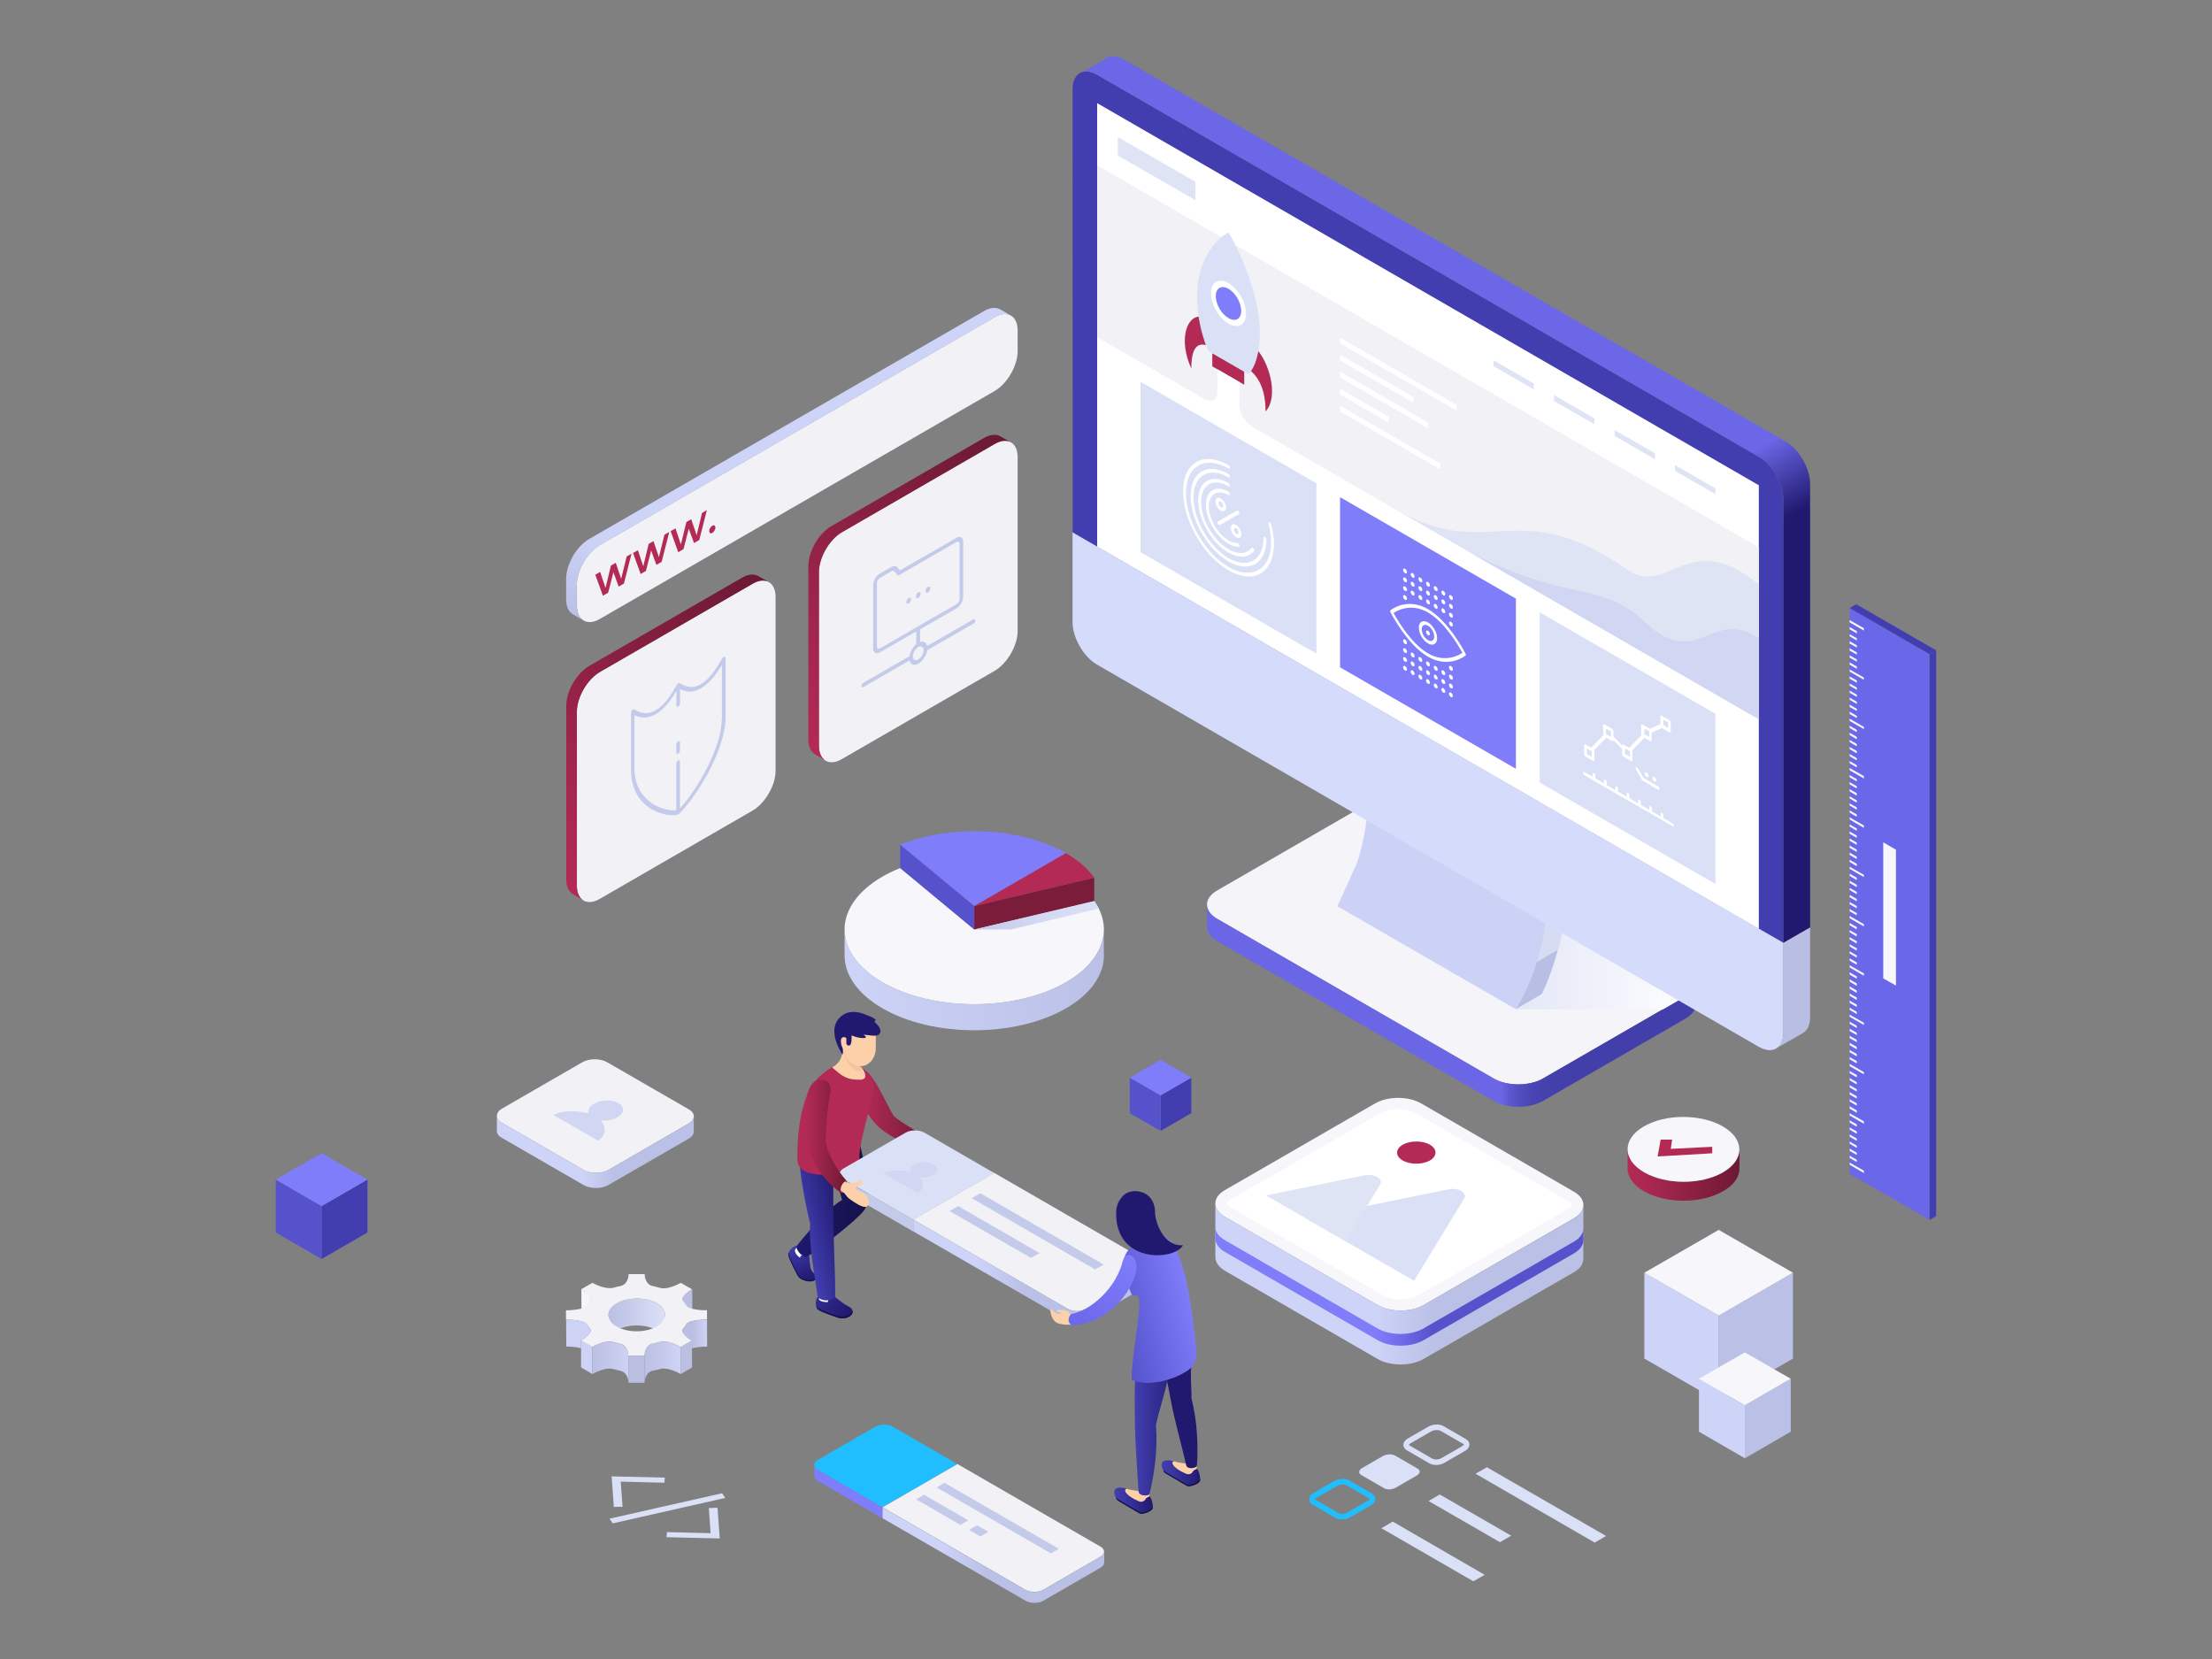 <?xml version="1.0" encoding="UTF-8"?>
<!-- Generator: Adobe Illustrator 28.0.0, SVG Export Plug-In . SVG Version: 6.00 Build 0)  -->
<svg xmlns="http://www.w3.org/2000/svg" xmlns:xlink="http://www.w3.org/1999/xlink" version="1.1" id="Calque_1" x="0px" y="0px" viewBox="0 0 1600 1200" style="enable-background:new 0 0 1600 1200;" xml:space="preserve">
<rect x="0" y="0" width="1600" height="1200" fill="#808080" stroke="none"/>
<style type="text/css">
	.st0{fill:#DAE0F5;}
	.st1{fill:#F6F6FB;}
	.st2{fill:#FFFFFF;}
	.st3{fill:url(#SVGID_1_);}
	.st4{fill:url(#SVGID_00000153674838770997472920000015134511323176041900_);}
	.st5{fill:#B32A55;}
	.st6{fill:#DFE4F4;}
	.st7{fill:#F1F1F6;}
	.st8{fill:url(#SVGID_00000155832765724138091330000002011991034648023936_);}
	.st9{fill:url(#SVGID_00000110459743811584783730000017626506769838784396_);}
	.st10{fill:url(#SVGID_00000078047059484700587740000013325339869789529003_);}
	.st11{fill:#C4CAE9;}
	.st12{fill:#F4F4F9;}
	.st13{fill:url(#SVGID_00000083051428447407425690000001148196752186095547_);}
	.st14{fill:url(#SVGID_00000029731542776770689820000017035078986319928747_);}
	.st15{fill:#CCD1F6;}
	.st16{fill:#C4B2B9;}
	.st17{fill:#B9BEE4;}
	.st18{fill:#D6DCF1;}
	.st19{fill:#423EAF;}
	.st20{fill:url(#SVGID_00000098178613439729821760000005608688776535857026_);}
	.st21{fill:#D5DBFB;}
	.st22{fill:#807DFB;}
	.st23{fill:#D1D7F3;}
	.st24{fill:#6B67E9;}
	.st25{fill:url(#SVGID_00000031168102185808553320000018273604585124602559_);}
	.st26{fill:#BBC0E6;}
	.st27{fill:#CED3F8;}
	.st28{fill:#5652CC;}
	.st29{fill:#21BEFF;}
	.st30{fill:url(#SVGID_00000044147605957929090760000018031922838595956392_);}
	.st31{fill:url(#SVGID_00000020367550123519826970000010221740665970298779_);}
	.st32{fill:url(#SVGID_00000160881562266444967970000011708301421397722009_);}
	.st33{fill:url(#SVGID_00000033365183554928414760000014906782737078556585_);}
	.st34{fill:url(#SVGID_00000136402416664605190890000001245314206264625821_);}
	.st35{fill:#F5F5FA;}
	.st36{fill:#BBBFE2;}
	.st37{fill:url(#SVGID_00000037682090696306354060000002244778504038361732_);}
	.st38{fill:#CED2F4;}
	.st39{fill:url(#SVGID_00000137109130741976646070000009934017364389823401_);}
	.st40{fill:url(#SVGID_00000125584290841483802170000007394104409203467455_);}
	.st41{fill:url(#SVGID_00000163777166500483304860000012510589923586381236_);}
	.st42{fill:url(#SVGID_00000078039011790074730280000015161172452390487458_);}
	.st43{fill:#7B1D3A;}
	.st44{fill:url(#SVGID_00000013156625612468351200000005152492837555980692_);}
	.st45{fill:none;stroke:#DAE0F5;stroke-width:4;stroke-miterlimit:10;}
	.st46{fill:url(#SVGID_00000103241764182911514310000005095361809105164965_);}
	.st47{fill:#131147;}
	.st48{fill:url(#SVGID_00000144325412105348881300000016942560332270235547_);}
	.st49{fill:url(#SVGID_00000139288748720961039040000012153152566439834810_);}
	.st50{fill:url(#SVGID_00000111184184564247462480000017748173823313019559_);}
	.st51{fill:url(#SVGID_00000075841216990459716740000009693778145877228708_);}
	.st52{fill:url(#SVGID_00000170979601050219431670000005422720973708245386_);}
	.st53{fill:url(#SVGID_00000114775550692866298860000004505544089048864409_);}
	.st54{fill:url(#SVGID_00000054978594283838140750000005494130087161862797_);}
	.st55{fill:url(#SVGID_00000152239578968212823910000012949695329486885260_);}
	.st56{fill:url(#SVGID_00000122712463851971768520000005086968069608569535_);}
	.st57{fill:url(#SVGID_00000025417620141094178140000003539680686133890477_);}
	.st58{fill:#BC3153;}
	.st59{fill:#FCD1A9;}
	.st60{fill:url(#SVGID_00000129921729851019480150000017725694257054964658_);}
	.st61{fill:#F2C39D;}
	.st62{fill:#20196F;}
	.st63{fill:url(#SVGID_00000011728338075266895280000007651074455594412988_);}
	.st64{fill:url(#SVGID_00000030488812950921766520000001980335413950363573_);}
	.st65{fill:url(#SVGID_00000034792885556374568290000001142409244510907303_);}
	.st66{fill:url(#SVGID_00000180367753839910744710000005980705027660951445_);}
	.st67{fill:url(#SVGID_00000182506353377510032750000002316490305730274447_);}
</style>
<g>
	<path class="st0" d="M524.6,1083.5l-2.3-3.4l-81.4,18.4l2.3,3.4L524.6,1083.5z M482.1,1111.9l38.5,0.9l-1.6-22.2l-6.3,0.2l1.3,18.2   l-31.6-0.8L482.1,1111.9z M444,1090l6.3-0.1l-1.3-18.2l31.6,0.8l0.3-3.7l-38.5-0.9L444,1090z"></path>
	<g>
		<path class="st1" d="M1029.7,944c-9.1,5.3-24.1,5.3-33.2,0l-110.6-63.9c-9.1-5.3-9.1-13.9,0-19.2l108.8-62.8    c9.1-5.3,24.1-5.3,33.2,0l110.6,63.9c9.1,5.3,9.1,13.9,0,19.2L1029.7,944z"></path>
		<path class="st2" d="M1013.1,940c-4.8,0-9.4-1.1-12.6-2.9l-110.6-63.9c-2.3-1.3-2.8-2.4-2.8-2.7c0-0.2,0.6-1.3,2.8-2.7l108.8-62.8    c3.2-1.8,7.8-2.9,12.6-2.9c4.8,0,9.4,1.1,12.6,2.9l110.6,63.9c2.3,1.3,2.8,2.5,2.9,2.7c0,0.2-0.6,1.3-2.8,2.7l-108.9,62.8    C1022.6,938.9,1018,940,1013.1,940z"></path>
		
			<linearGradient id="SVGID_1_" gradientUnits="userSpaceOnUse" x1="870.487" y1="887.753" x2="1003.657" y2="657.096" gradientTransform="matrix(-0.5 -0.866 0.866 -0.5 811.861 2126.507)">
			<stop offset="0.409" style="stop-color:#BBC0E6"></stop>
			<stop offset="0.413" style="stop-color:#BCC1E7"></stop>
			<stop offset="0.565" style="stop-color:#CED3F8"></stop>
		</linearGradient>
		<path class="st3" d="M879.1,909.1L879.1,909.1c-0.1,3.6,2.1,7.2,6.8,10l110.6,63.9c9.1,5.3,24.1,5.3,33.2,0l108.8-62.8    c4.8-2.8,7-6.4,6.8-10.1l0-37.9c-0.2,3.3-2.5,6.6-6.8,9.1L1029.7,944c-9.1,5.3-24.1,5.3-33.2,0l-110.6-63.9    c-4.5-2.6-6.8-6-6.8-9.5L879.1,909.1z"></path>
		
			<linearGradient id="SVGID_00000138543143916961164340000018445880587533329047_" gradientUnits="userSpaceOnUse" x1="869.083" y1="886.942" x2="1002.253" y2="656.285" gradientTransform="matrix(-0.5 -0.866 0.866 -0.5 811.861 2126.507)">
			<stop offset="0.409" style="stop-color:#5652CC"></stop>
			<stop offset="0.496" style="stop-color:#706CE9"></stop>
			<stop offset="0.565" style="stop-color:#807DFB"></stop>
		</linearGradient>
		<path style="fill:url(#SVGID_00000138543143916961164340000018445880587533329047_);" d="M879.1,895.5L879.1,895.5    c-0.1,3.6,2.1,7.2,6.8,10l110.6,63.9c9.1,5.3,24.1,5.3,33.2,0l108.8-62.8c4.8-2.8,7-6.4,6.8-10.1l0-7.5c-0.2,3.3-2.5,6.6-6.8,9.1    l-108.9,62.8c-9.1,5.3-24.1,5.3-33.2,0L885.9,897c-4.5-2.6-6.8-6-6.8-9.5L879.1,895.5z"></path>
	</g>
	<path class="st5" d="M1014.6,828c5.4-3.1,14.3-3.1,19.7,0c5.4,3.1,5.4,8.2,0,11.4c-5.4,3.1-14.3,3.1-19.7,0   C1009.2,836.3,1009.2,831.2,1014.6,828z"></path>
	<path class="st0" d="M1022.8,926.4l36.3-59.5c2.5-4.1-4.4-8.1-11.5-6.6l-103,21L1022.8,926.4z"></path>
	<path class="st6" d="M973.3,897.8l25-41c2.5-4.1-4.4-8.1-11.5-6.6l-71.1,14.5L973.3,897.8z"></path>
	<g>
		<path class="st7" d="M592.3,413.8c0-10.5,7.5-23.5,16.6-28.8l110.6-63.9c9.1-5.3,16.6-1,16.6,9.6v125.7c0,10.5-7.5,23.5-16.6,28.8    l-110.6,63.9c-9.1,5.3-16.6,1-16.6-9.6V413.8z"></path>
		
			<linearGradient id="SVGID_00000096052624246359540820000006762313982954842756_" gradientUnits="userSpaceOnUse" x1="560.664" y1="529.093" x2="693.831" y2="298.441">
			<stop offset="0" style="stop-color:#B32A55"></stop>
			<stop offset="0.278" style="stop-color:#A3264E"></stop>
			<stop offset="0.81" style="stop-color:#7B1D3A"></stop>
			<stop offset="1" style="stop-color:#6B1933"></stop>
		</linearGradient>
		<path style="fill:url(#SVGID_00000096052624246359540820000006762313982954842756_);" d="M723.9,315.8L723.9,315.8    c-3-1.9-7.3-1.8-12,0.9l-110.6,63.9c-9.1,5.3-16.6,18.2-16.6,28.8V535c0,5.5,2.1,9.3,5.3,10.9l6.9,4c-2.8-1.8-4.5-5.4-4.5-10.4    V413.8c0-10.5,7.5-23.5,16.6-28.8l110.6-63.9c4.5-2.6,8.6-2.9,11.6-1.2L723.9,315.8z"></path>
	</g>
	<g>
		<path class="st7" d="M417.2,514.9c0-10.5,7.5-23.5,16.6-28.8l110.6-63.9c9.1-5.3,16.6-1,16.6,9.6v125.7c0,10.5-7.5,23.5-16.6,28.8    l-110.6,63.9c-9.1,5.3-16.6,1-16.6-9.6V514.9z"></path>
		
			<linearGradient id="SVGID_00000087385522753432077560000013890133849465731490_" gradientUnits="userSpaceOnUse" x1="385.594" y1="630.175" x2="518.761" y2="399.523">
			<stop offset="0" style="stop-color:#B32A55"></stop>
			<stop offset="0.278" style="stop-color:#A3264E"></stop>
			<stop offset="0.81" style="stop-color:#7B1D3A"></stop>
			<stop offset="1" style="stop-color:#6B1933"></stop>
		</linearGradient>
		<path style="fill:url(#SVGID_00000087385522753432077560000013890133849465731490_);" d="M548.8,416.9L548.8,416.9    c-3-1.9-7.3-1.8-12,0.9l-110.6,63.9c-9.1,5.3-16.6,18.2-16.6,28.8v125.7c0,5.5,2.1,9.3,5.3,10.9l6.9,4c-2.8-1.8-4.5-5.4-4.5-10.4    V514.9c0-10.5,7.5-23.5,16.6-28.8l110.6-63.9c4.5-2.6,8.6-2.9,11.6-1.2L548.8,416.9z"></path>
	</g>
	<g>
		<path class="st7" d="M417.2,423.1c0-10.5,7.5-23.5,16.6-28.8l285.7-164.9c9.1-5.3,16.6-1,16.6,9.6v15c0,10.5-7.5,23.5-16.6,28.8    L433.9,447.7c-9.1,5.3-16.6,1-16.6-9.6V423.1z"></path>
		
			<linearGradient id="SVGID_00000020388236990739132370000007015360632244298160_" gradientUnits="userSpaceOnUse" x1="477.28" y1="480.68" x2="650.065" y2="181.408">
			<stop offset="3.103550e-03" style="stop-color:#BBC0E6"></stop>
			<stop offset="8.262813e-03" style="stop-color:#BCC1E7"></stop>
			<stop offset="0.169" style="stop-color:#CED3F8"></stop>
		</linearGradient>
		<path style="fill:url(#SVGID_00000020388236990739132370000007015360632244298160_);" d="M723.9,224L723.9,224    c-3-1.9-7.3-1.8-12,0.9L426.1,389.9c-9.1,5.3-16.6,18.2-16.6,28.8v15c0,5.5,2.1,9.3,5.3,10.9l6.9,4c-2.8-1.8-4.5-5.4-4.5-10.4v-15    c0-10.5,7.5-23.5,16.6-28.8l285.7-164.9c4.5-2.6,8.6-2.9,11.6-1.2L723.9,224z"></path>
	</g>
	<path class="st11" d="M704.1,448l-33.5,19.3c-0.5-2.6-2.5-3.8-5.1-2.9v-9.2l26.4-15.2c2.6-1.5,4.8-5.2,4.8-8.2v-40   c0-3-2.1-4.3-4.8-2.8l-40.9,23.6l-2.1-2.4c-0.9-1-2.4-1.1-4-0.2l-8.5,4.9c-2.6,1.5-4.8,5.2-4.8,8.2v46c0,3,2.1,4.3,4.8,2.8   l26.4-15.2v9.2c-2.5,2.1-4.5,5.5-5.1,8.8L624.4,494c-0.7,0.4-1.3,1.4-1.3,2.2c0,0.8,0.6,1.2,1.3,0.8l33.5-19.3   c0.6,3.1,3.2,4.1,6.4,2.3c3.1-1.8,5.8-5.9,6.4-9.7l33.5-19.3c0.7-0.4,1.3-1.4,1.3-2.2C705.4,447.9,704.8,447.6,704.1,448z    M636.5,469c-1.2,0.7-2.2,0.1-2.2-1.2v-46c0-1.4,1-3.1,2.2-3.8l8.5-4.9c0.7-0.4,1.4-0.4,1.8,0.1l2.4,2.8c0.2,0.3,0.6,0.3,1.1,0   l41.6-24c1.2-0.7,2.2-0.1,2.2,1.2v40c0,1.4-1,3.1-2.2,3.8L636.5,469z M664.2,477c-2.1,1.2-3.9,0.2-3.9-2.2c0-2.5,1.7-5.5,3.9-6.8   c2.1-1.2,3.9-0.2,3.9,2.2C668.1,472.8,666.4,475.8,664.2,477z M664.2,428.5c-1,0.6-1.7,1.9-1.7,3c0,1.1,0.8,1.6,1.7,1   c1-0.6,1.7-1.9,1.7-3C666,428.4,665.2,428,664.2,428.5z M671.2,424.5c-1,0.6-1.7,1.9-1.7,3c0,1.1,0.8,1.6,1.7,1   c1-0.6,1.7-1.9,1.7-3C672.9,424.4,672.1,424,671.2,424.5z M657.3,432.5c-1,0.6-1.7,1.9-1.7,3c0,1.1,0.8,1.6,1.7,1   c1-0.6,1.7-1.9,1.7-3C659,432.4,658.3,432,657.3,432.5z"></path>
	<path class="st11" d="M523.9,475c-0.5,0-1,0.5-1.4,1.1c-5.1,8.8-9.7,15.3-15.6,18.8c-5.8,3.4-10.2,2.2-15.4-0.8   c-0.1-0.1-0.3-0.1-0.4-0.1c-0.2,0-0.3,0.1-0.5,0.2c-0.2,0.1-0.3,0.2-0.5,0.4c-0.2,0.2-0.3,0.4-0.4,0.6c-4.4,7.7-9,14.9-15.4,18.6   c-6.3,3.7-11.3,1.8-15.6-0.7c-0.4-0.2-0.9,0-1.4,0.5c-0.5,0.5-0.8,1.2-0.8,1.8v42c0,25.3,21.7,34.1,33.8,31.9   c0.1,0,0.3-0.1,0.4-0.2c0.1-0.1,0.3-0.2,0.4-0.3c12.1-11.8,33.8-45.6,33.8-70.9v-42C524.7,475.3,524.4,474.9,523.9,475z    M522.1,519.4c0,22.4-18.8,53-30.3,65.3v-33.8c0-0.8-0.6-1.2-1.3-0.8c-0.7,0.4-1.3,1.4-1.3,2.2v33.8c-11.5,0.9-30.3-7.9-30.3-30.3   v-38.5c4.2,2,9.1,2.9,15.3-0.7c6.3-3.6,11-10.1,15.1-16.8v10.5c0,0.8,0.6,1.2,1.3,0.8c0.7-0.4,1.3-1.4,1.3-2.2v-10.5   c4.7,2.3,9.2,2.8,15-0.5c6.4-3.7,11.3-10.4,15.3-16.9V519.4z M490.5,536.2c-0.7,0.4-1.3,1.4-1.3,2.2v6c0,0.8,0.6,1.2,1.3,0.8   c0.7-0.4,1.3-1.4,1.3-2.2v-6C491.8,536.1,491.2,535.8,490.5,536.2z"></path>
	<path class="st5" d="M449.3,418.7l-3.9-11.6l-3.5,2l-3.9,16.2l-3.9-11.6l-3.5,2l5.5,15.2l3.8-2.2l3.8-14.8l3.8,10.4l3.8-2.2   l5.5-21.6l-3.5,2L449.3,418.7z M476.6,403l-3.9-11.6l-3.5,2l-3.9,16.2l-3.9-11.6l-3.5,2l5.5,15.2l3.8-2.2l3.8-14.8l3.8,10.4   l3.8-2.2l5.5-21.6l-3.5,2L476.6,403z M503.9,387.2l-3.9-11.6l-3.5,2l-4,16.2l-3.9-11.6l-3.5,2l5.5,15.2l3.8-2.2l3.8-14.8l3.8,10.4   l3.8-2.2l5.5-21.6l-3.5,2L503.9,387.2z M516.8,380.1c-0.4-0.2-1-0.2-1.6,0.2c-0.6,0.4-1.1,0.9-1.6,1.6c-0.4,0.7-0.6,1.5-0.6,2.2   c0,0.7,0.2,1.2,0.6,1.5c0.4,0.3,1,0.2,1.6-0.1c0.6-0.4,1.1-0.9,1.6-1.7c0.4-0.8,0.7-1.5,0.7-2.2   C517.4,380.9,517.2,380.4,516.8,380.1z"></path>
	<g>
		<path class="st12" d="M983.6,584.5c9.8-5.6,25.8-5.6,35.5,0L1219.3,700c9.8,5.6,9.8,14.9,0,20.5L1116,780.2    c-9.8,5.6-25.8,5.6-35.5,0L880.4,664.6c-9.8-5.6-9.8-14.9,0-20.5L983.6,584.5z"></path>
		
			<linearGradient id="SVGID_00000067194173092707325470000009628290595254622633_" gradientUnits="userSpaceOnUse" x1="942.745" y1="727.717" x2="1296.275" y2="727.717" gradientTransform="matrix(-1 0 0 1 2169.344 0)">
			<stop offset="0.242" style="stop-color:#423FAA"></stop>
			<stop offset="0.304" style="stop-color:#4441AC"></stop>
			<stop offset="0.337" style="stop-color:#4946B4"></stop>
			<stop offset="0.363" style="stop-color:#524FC2"></stop>
			<stop offset="0.385" style="stop-color:#605BD5"></stop>
			<stop offset="0.399" style="stop-color:#6B66E5"></stop>
		</linearGradient>
		<path style="fill:url(#SVGID_00000067194173092707325470000009628290595254622633_);" d="M880.4,664.6l200.1,115.5    c9.8,5.6,25.8,5.6,35.5,0l103.3-59.6c4.7-2.7,7.1-6.2,7.3-9.8c0,0,0,15.7,0,15.7c0,3.7-2.4,7.4-7.3,10.3L1116,796.4    c-9.8,5.6-25.8,5.6-35.5,0L880.4,680.8c-5.1-2.9-7.5-6.8-7.3-10.7v-15.3C873.3,658.4,875.7,661.9,880.4,664.6z"></path>
	</g>
	
		<linearGradient id="SVGID_00000035517606101279777120000003845838937566221706_" gradientUnits="userSpaceOnUse" x1="998.653" y1="687.245" x2="1221.889" y2="687.245">
		<stop offset="0" style="stop-color:#D8DEF3"></stop>
		<stop offset="0.309" style="stop-color:#DEE3F5"></stop>
		<stop offset="0.739" style="stop-color:#F1F3FB"></stop>
		<stop offset="1" style="stop-color:#FFFFFF"></stop>
	</linearGradient>
	<path style="fill:url(#SVGID_00000035517606101279777120000003845838937566221706_);" d="M1092.8,644.5l-1.7,0h-92.4   c0.4,3.4,2.8,6.6,7.2,9.2l110.3,63.7l-0.8,1.7l-19,11h106.5l19-11L1092.8,644.5z"></path>
	<g>
		<path class="st15" d="M981.6,624.2c8-24.7,8.1-45.6,8.1-54.3l14.2-8.2c0,3.6,0,9.2-0.5,16.1l115.4,66.6c0,12.2,0,48.7-22.3,85.6    l-129.1-74.5L981.6,624.2z"></path>
		<polygon class="st16" points="989.6,569.9 1118.7,644.4 1132.9,636.2 1003.8,561.7   "></polygon>
		<path class="st17" d="M1096.4,730c22.3-36.9,22.3-73.4,22.3-85.6l14.2-8.2c0,12.1,0,45.3-17.6,82.8L1096.4,730z"></path>
		<path class="st18" d="M1111.6,695.8l15.3-8.8c2.6-10.2,4.1-19.5,5-27.5l-14.4,8.3C1116.5,676,1114.7,685.5,1111.6,695.8z"></path>
	</g>
	<g>
		<path class="st19" d="M775.8,64.4c0-11.3,8-15.9,17.8-10.3l478.6,276.3c9.8,5.6,17.8,19.5,17.8,30.8l0,320.8L775.9,385.2    L775.8,64.4z"></path>
		
			<linearGradient id="SVGID_00000106854796516307289060000013096585123324264362_" gradientUnits="userSpaceOnUse" x1="1291.417" y1="-94.419" x2="851.083" y2="668.263" gradientTransform="matrix(-1 0 0 1 2169.344 0)">
			<stop offset="0.635" style="stop-color:#6B67E7"></stop>
			<stop offset="0.697" style="stop-color:#20196F"></stop>
		</linearGradient>
		<path style="fill:url(#SVGID_00000106854796516307289060000013096585123324264362_);" d="M812.9,43l478.6,276.3    c9.8,5.6,17.8,19.5,17.8,30.8v320.8L1290,682l0-320.8c0-11.3-8-25.1-17.8-30.8L793.6,54.1c-4-2.3-7.7-2.9-10.6-2l15.4-8.8    C801.6,40,806.9,39.6,812.9,43z"></path>
		<path class="st21" d="M1290,682l0,64.9c0,11.3-8,15.9-17.8,10.3L793.6,480.8c-9.8-5.6-17.8-19.5-17.8-30.8l0-64.9L1290,682z"></path>
		<path class="st17" d="M1290,746.9l0-64.9l19.3-11.1v64.9c0,5.7-2,9.7-5.3,11.5l-18.5,10.6C1288.3,755.8,1290,752.1,1290,746.9z"></path>
		<polygon class="st2" points="793.6,395.4 1272.2,671.8 1272.2,351 793.6,74.6   "></polygon>
	</g>
	<g>
		<polygon class="st6" points="864.7,144.8 808.6,112.5 808.6,99.2 864.7,131.5   "></polygon>
		<polygon class="st6" points="1109.5,281.7 1080.3,264.8 1080.3,260.6 1109.5,277.4   "></polygon>
		<polygon class="st6" points="1153.3,306.9 1124.1,290.1 1124.1,285.8 1153.3,302.7   "></polygon>
		<polygon class="st6" points="1197.1,332.2 1167.9,315.3 1167.9,311.1 1197.1,327.9   "></polygon>
		<polygon class="st6" points="1240.8,357.4 1211.6,340.6 1211.6,336.4 1240.8,353.2   "></polygon>
	</g>
	<polygon class="st22" points="969.3,359.6 1096.5,433 1096.5,556.1 969.3,482.7  "></polygon>
	<polygon class="st0" points="825,276.2 952.2,349.6 952.2,472.8 825,399.4  "></polygon>
	<polygon class="st0" points="1240.8,516.3 1113.7,442.9 1113.7,566 1240.8,639.4  "></polygon>
	<g>
		<polygon class="st7" points="1272.2,520.2 793.6,243.9 793.6,119.6 1272.2,395.9   "></polygon>
		<path class="st6" d="M1272.2,422.9c-51.3-42.3-65.4,9.6-95-10.8c-80.8-56-99.5-4.2-167.9-43.7c101.7,58.7,262.9,151.8,262.9,151.8    V422.9z"></path>
		<path class="st23" d="M1064.3,400.2c72.7,36.4,93,19.3,126,50.2c37.7,35.2,48.1-11.8,81.9,11.3c0,16.5,0,58.6,0,58.6L1064.3,400.2    z"></path>
	</g>
	<g>
		<polygon class="st2" points="1053.5,297 969.3,248.4 969.3,244.2 1053.5,292.8   "></polygon>
		<polygon class="st2" points="1022.3,291.3 969.3,260.7 969.3,256.5 1022.3,287.1   "></polygon>
		<polygon class="st2" points="1032.9,309.7 969.3,273 969.3,268.8 1032.9,305.5   "></polygon>
		<polygon class="st2" points="1004.5,305.7 969.3,285.4 969.3,281.1 1004.5,301.4   "></polygon>
		<polygon class="st2" points="1041.8,339.5 969.3,297.7 969.3,293.4 1041.8,335.3   "></polygon>
	</g>
	<path class="st2" d="M1209.1,595.2l-5.9-3.4v-2c0-0.7-0.5-1.5-1-1.8c-0.6-0.3-1-0.1-1,0.6v2l-6.2-3.6v-2c0-0.7-0.5-1.5-1-1.8   c-0.6-0.3-1-0.1-1,0.6v2l-6.2-3.6v-2c0-0.7-0.5-1.5-1-1.8c-0.6-0.3-1-0.1-1,0.6v2l-6.2-3.6v-2c0-0.7-0.5-1.5-1-1.8   c-0.6-0.3-1-0.1-1,0.6v2l-6.2-3.6v-2c0-0.7-0.5-1.5-1-1.8c-0.6-0.3-1-0.1-1,0.6v2l-6.2-3.6v-2c0-0.7-0.5-1.5-1-1.8   c-0.6-0.3-1-0.1-1,0.6v2l-6.2-3.6v-2c0-0.7-0.5-1.5-1-1.8c-0.6-0.3-1-0.1-1,0.6v2l-5.9-3.4c-0.6-0.3-1-0.1-1,0.6   c0,0.7,0.5,1.5,1,1.8l63.7,36.8c0.6,0.3,1,0.1,1-0.6C1210.2,596.3,1209.7,595.5,1209.1,595.2z M1146.8,547.2l5.5,3.2   c0.6,0.3,1,0.1,1-0.6v-6.4c0-0.2-0.1-0.5-0.2-0.7l8.8-9.1l4.2,2.4c0.6,0.3,1,0.1,1-0.6v-0.1l6.2,6.5v3.7c0,0.7,0.5,1.5,1,1.8   l5.5,3.2c0.6,0.3,1,0.1,1-0.6v-6.4c0-0.2-0.1-0.5-0.2-0.7l8.8-9.1l4.2,2.4c0.6,0.3,1,0.1,1-0.6v-5.5l7.4-3.4l5.5,3.1   c0.6,0.3,1,0.1,1-0.6v-6.4c0-0.7-0.5-1.5-1-1.8l-5.5-3.2c-0.6-0.3-1-0.1-1,0.6v5.5l-7.4,3.4l-5.5-3.1c-0.6-0.3-1-0.1-1,0.6v6.4   c0,0.2,0.1,0.5,0.2,0.7l-8.8,9.1l-4.2-2.4c-0.6-0.3-1-0.1-1,0.6v0.1l-6.2-6.5V529c0-0.7-0.5-1.5-1-1.8l-5.5-3.2   c-0.6-0.3-1-0.1-1,0.6v6.4c0,0.2,0.1,0.5,0.2,0.7l-8.8,9.1l-4.2-2.4c-0.6-0.3-1-0.1-1,0.6v6.4   C1145.7,546,1146.2,546.8,1146.8,547.2z M1203.2,520.6l3.5,2v4l-3.5-2V520.6z M1189.4,527l3.5,2v4l-3.5-2V527z M1175.5,541.4l3.5,2   v4l-3.5-2V541.4z M1161.7,527l3.5,2v4l-3.5-2V527z M1147.8,541.4l3.5,2v4l-3.5-2V541.4z M1184.9,555.9c-0.4-0.7-1.1-1.1-1.5-0.8   c-0.4,0.2-0.4,1,0,1.7l4.2,7.2c0.2,0.3,0.5,0.6,0.7,0.8l11.1,6.4c0.6,0.3,1,0.1,1-0.6c0-0.7-0.5-1.5-1-1.8l-10.7-6.2L1184.9,555.9z    M1192.5,561.2c0-0.9-0.6-2-1.4-2.4c-0.8-0.4-1.4-0.1-1.4,0.8c0,0.9,0.6,2,1.4,2.4C1191.9,562.4,1192.5,562,1192.5,561.2z    M1198,564.4c0-0.9-0.6-2-1.4-2.4c-0.8-0.4-1.4-0.1-1.4,0.8c0,0.9,0.6,2,1.4,2.4C1197.4,565.6,1198,565.2,1198,564.4z"></path>
	<path class="st2" d="M889.6,357.5c0-0.7-0.5-1.5-1-1.8c-9-5.2-16.3-1-16.3,9.4s7.3,23,16.3,28.2c2.6,1.5,5.1,2.3,7.4,2.2   c0.5,0,0.7-0.6,0.5-1.4c-0.3-0.7-0.9-1.3-1.4-1.3c-2,0-4.2-0.6-6.5-1.9c-7.8-4.5-14.2-15.6-14.2-24.6c0-9,6.4-12.7,14.2-8.2   C889.2,358.4,889.6,358.2,889.6,357.5z M868.8,363.1c0-12.6,8.9-17.7,19.7-11.4c0.6,0.3,1,0.1,1-0.6c0-0.7-0.5-1.5-1-1.8   c-12-6.9-21.8-1.3-21.8,12.6s9.8,30.9,21.8,37.8c7.5,4.3,14.4,3.9,18.5-1.1c0.3-0.4,0.2-1.2-0.3-1.8c-0.5-0.6-1.1-0.8-1.4-0.5   c-3.6,4.6-9.9,4.9-16.7,1C877.7,391,868.8,375.7,868.8,363.1z M919.4,379.1c-0.2-0.7-0.8-1.4-1.3-1.5c-0.5-0.1-0.8,0.5-0.6,1.2   c1.3,4.7,1.9,9.2,1.9,13.5c0,19.6-13.8,27.6-30.8,17.8c-17-9.8-30.8-33.8-30.8-53.4s13.8-27.6,30.8-17.8c0.6,0.3,1,0.1,1-0.6   c0-0.7-0.5-1.5-1-1.8c-18.1-10.5-32.9-2-32.9,19c0,21,14.8,46.5,32.9,57c18.1,10.5,32.9,2,32.9-19   C921.5,388.9,920.8,384.1,919.4,379.1z M888.6,403.7c-13.9-8.1-25.3-27.7-25.3-43.8c0-16.1,11.3-22.7,25.3-14.6   c0.6,0.3,1,0.1,1-0.6c0-0.7-0.5-1.5-1-1.8c-15.1-8.7-27.4-1.6-27.4,15.8c0,17.4,12.3,38.7,27.4,47.4c15.1,8.7,27.4,1.6,27.4-15.8   c0-0.7-0.5-1.5-1-1.8c-0.6-0.3-1-0.1-1,0.6C913.9,405.2,902.5,411.7,888.6,403.7z M890.3,381.9c0,2.4,1.7,5.4,3.8,6.6   c2.1,1.2,3.8,0.2,3.8-2.2c0-2.4-1.7-5.4-3.8-6.6C892,378.5,890.3,379.5,890.3,381.9z M895.9,385.1c0,1.1-0.8,1.6-1.7,1   c-1-0.6-1.7-1.9-1.7-3c0-1.1,0.8-1.6,1.7-1C895.1,382.6,895.9,384,895.9,385.1z M879.2,362.7c0,2.4,1.7,5.4,3.8,6.6   c2.1,1.2,3.8,0.2,3.8-2.2s-1.7-5.4-3.8-6.6C880.9,359.3,879.2,360.3,879.2,362.7z M884.8,365.9c0,1.1-0.8,1.6-1.7,1   c-1-0.6-1.7-1.9-1.7-3c0-1.1,0.8-1.6,1.7-1C884,363.4,884.8,364.8,884.8,365.9z M880.9,378.9c0.2,0.4,0.5,0.6,0.7,0.8   c0.3,0.2,0.5,0.2,0.7,0.1l13.9-8c0.4-0.2,0.4-1,0-1.7c-0.4-0.7-1.1-1.1-1.5-0.8l-13.9,8C880.5,377.5,880.5,378.2,880.9,378.9z"></path>
	<path class="st2" d="M1032.9,456.2c-0.8-0.4-1.4-0.1-1.4,0.8c0,0.9,0.6,2,1.4,2.4c0.8,0.4,1.4,0.1,1.4-0.8   C1034.3,457.7,1033.7,456.7,1032.9,456.2z M1032.9,450.2c-3.6-2.1-6.6-0.4-6.6,3.8s3,9.3,6.6,11.4c3.6,2.1,6.6,0.4,6.6-3.8   C1039.5,457.4,1036.5,452.3,1032.9,450.2z M1032.9,463c-2.5-1.4-4.5-4.9-4.5-7.8c0-2.9,2-4,4.5-2.6c2.5,1.4,4.5,4.9,4.5,7.8   S1035.4,464.5,1032.9,463z M1060,472.7c-0.5-0.9-12-23.4-27.1-32.1c-15.1-8.7-26.6,0.4-27.1,0.8c-0.3,0.3-0.3,0.9,0,1.5   c0.5,0.9,12,23.4,27.1,32.1c15.1,8.7,26.6-0.4,27.1-0.8C1060.4,474,1060.4,473.3,1060,472.7z M1032.9,472.6   c-12.3-7.1-22.4-24.6-24.9-29.2c2.5-1.7,12.6-7.5,24.9-0.4c12.3,7.1,22.4,24.6,24.9,29.2C1055.4,473.9,1045.2,479.7,1032.9,472.6z    M1027.4,433.8c0.8,0.4,1.4,0.1,1.4-0.8c0-0.9-0.6-2-1.4-2.4c-0.8-0.4-1.4-0.1-1.4,0.8C1026,432.3,1026.6,433.4,1027.4,433.8z    M1027.4,427.4c0.8,0.4,1.4,0.1,1.4-0.8c0-0.9-0.6-2-1.4-2.4c-0.8-0.4-1.4-0.1-1.4,0.8C1026,425.9,1026.6,427,1027.4,427.4z    M1032.9,437c0.8,0.4,1.4,0.1,1.4-0.8c0-0.9-0.6-2-1.4-2.4c-0.8-0.4-1.4-0.1-1.4,0.8C1031.5,435.5,1032.2,436.6,1032.9,437z    M1021.8,417.8c0.8,0.4,1.4,0.1,1.4-0.8c0-0.9-0.6-2-1.4-2.4s-1.4-0.1-1.4,0.8C1020.4,416.3,1021.1,417.4,1021.8,417.8z    M1027.4,421c0.8,0.4,1.4,0.1,1.4-0.8c0-0.9-0.6-2-1.4-2.4c-0.8-0.4-1.4-0.1-1.4,0.8C1026,419.5,1026.6,420.6,1027.4,421z    M1016.3,427.4c0.8,0.4,1.4,0.1,1.4-0.8c0-0.9-0.6-2-1.4-2.4c-0.8-0.4-1.4-0.1-1.4,0.8C1014.9,425.9,1015.5,427,1016.3,427.4z    M1016.3,421c0.8,0.4,1.4,0.1,1.4-0.8c0-0.9-0.6-2-1.4-2.4c-0.8-0.4-1.4-0.1-1.4,0.8C1014.9,419.5,1015.5,420.6,1016.3,421z    M1016.3,414.6c0.8,0.4,1.4,0.1,1.4-0.8c0-0.9-0.6-2-1.4-2.4c-0.8-0.4-1.4-0.1-1.4,0.8C1014.9,413.1,1015.5,414.2,1016.3,414.6z    M1021.8,430.6c0.8,0.4,1.4,0.1,1.4-0.8c0-0.9-0.6-2-1.4-2.4c-0.8-0.4-1.4-0.1-1.4,0.8C1020.4,429.1,1021.1,430.2,1021.8,430.6z    M1021.8,424.2c0.8,0.4,1.4,0.1,1.4-0.8c0-0.9-0.6-2-1.4-2.4c-0.8-0.4-1.4-0.1-1.4,0.8C1020.4,422.7,1021.1,423.8,1021.8,424.2z    M1049.5,440.2c0.8,0.4,1.4,0.1,1.4-0.8c0-0.9-0.6-2-1.4-2.4c-0.8-0.4-1.4-0.1-1.4,0.8C1048.2,438.7,1048.8,439.8,1049.5,440.2z    M1049.5,446.6c0.8,0.4,1.4,0.1,1.4-0.8c0-0.9-0.6-2-1.4-2.4c-0.8-0.4-1.4-0.1-1.4,0.8C1048.2,445.1,1048.8,446.2,1049.5,446.6z    M1032.9,424.2c0.8,0.4,1.4,0.1,1.4-0.8c0-0.9-0.6-2-1.4-2.4c-0.8-0.4-1.4-0.1-1.4,0.8C1031.5,422.7,1032.2,423.8,1032.9,424.2z    M1044,430.6c0.8,0.4,1.4,0.1,1.4-0.8c0-0.9-0.6-2-1.4-2.4c-0.8-0.4-1.4-0.1-1.4,0.8C1042.6,429.1,1043.2,430.2,1044,430.6z    M1049.5,433.8c0.8,0.4,1.4,0.1,1.4-0.8c0-0.9-0.6-2-1.4-2.4c-0.8-0.4-1.4-0.1-1.4,0.8C1048.2,432.3,1048.8,433.4,1049.5,433.8z    M1016.3,433.8c0.8,0.4,1.4,0.1,1.4-0.8c0-0.9-0.6-2-1.4-2.4c-0.8-0.4-1.4-0.1-1.4,0.8C1014.9,432.3,1015.5,433.4,1016.3,433.8z    M1049.5,453c0.8,0.4,1.4,0.1,1.4-0.8c0-0.9-0.6-2-1.4-2.4c-0.8-0.4-1.4-0.1-1.4,0.8C1048.2,451.5,1048.8,452.6,1049.5,453z    M1044,437c0.8,0.4,1.4,0.1,1.4-0.8c0-0.9-0.6-2-1.4-2.4c-0.8-0.4-1.4-0.1-1.4,0.8C1042.6,435.5,1043.2,436.6,1044,437z    M1038.5,433.8c0.8,0.4,1.4,0.1,1.4-0.8c0-0.9-0.6-2-1.4-2.4c-0.8-0.4-1.4-0.1-1.4,0.8C1037.1,432.3,1037.7,433.4,1038.5,433.8z    M1038.5,440.2c0.8,0.4,1.4,0.1,1.4-0.8c0-0.9-0.6-2-1.4-2.4c-0.8-0.4-1.4-0.1-1.4,0.8C1037.1,438.7,1037.7,439.8,1038.5,440.2z    M1038.5,427.4c0.8,0.4,1.4,0.1,1.4-0.8c0-0.9-0.6-2-1.4-2.4c-0.8-0.4-1.4-0.1-1.4,0.8C1037.1,425.9,1037.7,427,1038.5,427.4z    M1044,443.4c0.8,0.4,1.4,0.1,1.4-0.8c0-0.9-0.6-2-1.4-2.4c-0.8-0.4-1.4-0.1-1.4,0.8C1042.6,441.9,1043.2,443,1044,443.4z    M1032.9,430.6c0.8,0.4,1.4,0.1,1.4-0.8c0-0.9-0.6-2-1.4-2.4c-0.8-0.4-1.4-0.1-1.4,0.8C1031.5,429.1,1032.2,430.2,1032.9,430.6z    M1044,497.8c-0.8-0.4-1.4-0.1-1.4,0.8c0,0.9,0.6,2,1.4,2.4c0.8,0.4,1.4,0.1,1.4-0.8C1045.4,499.3,1044.8,498.3,1044,497.8z    M1038.5,481.8c-0.8-0.4-1.4-0.1-1.4,0.8s0.6,2,1.4,2.4c0.8,0.4,1.4,0.1,1.4-0.8S1039.2,482.3,1038.5,481.8z M1032.9,478.6   c-0.8-0.4-1.4-0.1-1.4,0.8c0,0.9,0.6,2,1.4,2.4c0.8,0.4,1.4,0.1,1.4-0.8S1033.7,479.1,1032.9,478.6z M1044,491.4   c-0.8-0.4-1.4-0.1-1.4,0.8c0,0.9,0.6,2,1.4,2.4c0.8,0.4,1.4,0.1,1.4-0.8C1045.4,492.9,1044.8,491.9,1044,491.4z M1038.5,488.2   c-0.8-0.4-1.4-0.1-1.4,0.8c0,0.9,0.6,2,1.4,2.4c0.8,0.4,1.4,0.1,1.4-0.8C1039.8,489.7,1039.2,488.7,1038.5,488.2z M1038.5,494.6   c-0.8-0.4-1.4-0.1-1.4,0.8c0,0.9,0.6,2,1.4,2.4c0.8,0.4,1.4,0.1,1.4-0.8C1039.8,496.1,1039.2,495.1,1038.5,494.6z M1049.5,481.8   c-0.8-0.4-1.4-0.1-1.4,0.8c0,0.9,0.6,2,1.4,2.4c0.8,0.4,1.4,0.1,1.4-0.8C1050.9,483.3,1050.3,482.3,1049.5,481.8z M1049.5,488.2   c-0.8-0.4-1.4-0.1-1.4,0.8s0.6,2,1.4,2.4c0.8,0.4,1.4,0.1,1.4-0.8S1050.3,488.7,1049.5,488.2z M1016.3,481.8   c-0.8-0.4-1.4-0.1-1.4,0.8c0,0.9,0.6,2,1.4,2.4c0.8,0.4,1.4,0.1,1.4-0.8C1017.7,483.3,1017.1,482.3,1016.3,481.8z M1044,485   c-0.8-0.4-1.4-0.1-1.4,0.8s0.6,2,1.4,2.4c0.8,0.4,1.4,0.1,1.4-0.8C1045.4,486.5,1044.8,485.5,1044,485z M1049.5,494.6   c-0.8-0.4-1.4-0.1-1.4,0.8c0,0.9,0.6,2,1.4,2.4c0.8,0.4,1.4,0.1,1.4-0.8C1050.9,496.1,1050.3,495.1,1049.5,494.6z M1049.5,501   c-0.8-0.4-1.4-0.1-1.4,0.8c0,0.9,0.6,2,1.4,2.4c0.8,0.4,1.4,0.1,1.4-0.8C1050.9,502.5,1050.3,501.5,1049.5,501z M1016.3,462.6   c-0.8-0.4-1.4-0.1-1.4,0.8c0,0.9,0.6,2,1.4,2.4s1.4,0.1,1.4-0.8C1017.7,464.1,1017.1,463.1,1016.3,462.6z M1032.9,485   c-0.8-0.4-1.4-0.1-1.4,0.8c0,0.9,0.6,2,1.4,2.4c0.8,0.4,1.4,0.1,1.4-0.8C1034.3,486.5,1033.7,485.5,1032.9,485z M1021.8,485   c-0.8-0.4-1.4-0.1-1.4,0.8c0,0.9,0.6,2,1.4,2.4s1.4,0.1,1.4-0.8C1023.2,486.5,1022.6,485.5,1021.8,485z M1016.3,469   c-0.8-0.4-1.4-0.1-1.4,0.8s0.6,2,1.4,2.4s1.4,0.1,1.4-0.8C1017.7,470.5,1017.1,469.5,1016.3,469z M1016.3,475.4   c-0.8-0.4-1.4-0.1-1.4,0.8c0,0.9,0.6,2,1.4,2.4s1.4,0.1,1.4-0.8C1017.7,476.9,1017.1,475.9,1016.3,475.4z M1021.8,478.6   c-0.8-0.4-1.4-0.1-1.4,0.8c0,0.9,0.6,2,1.4,2.4s1.4,0.1,1.4-0.8C1023.2,480.1,1022.6,479.1,1021.8,478.6z M1021.8,472.2   c-0.8-0.4-1.4-0.1-1.4,0.8s0.6,2,1.4,2.4s1.4,0.1,1.4-0.8S1022.6,472.7,1021.8,472.2z M1032.9,491.4c-0.8-0.4-1.4-0.1-1.4,0.8   c0,0.9,0.6,2,1.4,2.4c0.8,0.4,1.4,0.1,1.4-0.8C1034.3,492.9,1033.7,491.9,1032.9,491.4z M1027.4,475.4c-0.8-0.4-1.4-0.1-1.4,0.8   s0.6,2,1.4,2.4c0.8,0.4,1.4,0.1,1.4-0.8S1028.1,475.9,1027.4,475.4z M1027.4,488.2c-0.8-0.4-1.4-0.1-1.4,0.8c0,0.9,0.6,2,1.4,2.4   c0.8,0.4,1.4,0.1,1.4-0.8C1028.8,489.7,1028.1,488.7,1027.4,488.2z M1027.4,481.8c-0.8-0.4-1.4-0.1-1.4,0.8c0,0.9,0.6,2,1.4,2.4   c0.8,0.4,1.4,0.1,1.4-0.8C1028.8,483.3,1028.1,482.3,1027.4,481.8z"></path>
	<g>
		<g>
			<polygon class="st5" points="900,268.8 876.9,255.5 876.9,265 900,278.3    "></polygon>
			<path class="st5" d="M867,229c-9,0.9-14.4,17.4-5.3,37.6c0-14.9,4.3-18.6,10.6-17L867,229z"></path>
			<path class="st5" d="M910.1,253.9c9,11.2,14.4,34,5.3,43.7c0-14.9-4.3-23.6-10.6-29.3L910.1,253.9z"></path>
		</g>
		<g>
			<path class="st0" d="M888.6,168.1c-11.5,6.2-22.7,23-22.7,45.6c0,24.4,8.3,40.2,8.3,40.2c3.9,2.3,14.4,8.3,14.4,8.3     s10.5,6.1,14.4,8.3c0,0,8.3-6.2,8.3-30.7C911.2,217.3,900.1,187.6,888.6,168.1z"></path>
		</g>
		<g>
			<path class="st2" d="M875.9,212.1c0-8.1,5.7-11.4,12.7-7.3c7,4.1,12.7,13.9,12.7,22c0,8.1-5.7,11.4-12.7,7.3     C881.6,230.1,875.9,220.2,875.9,212.1z"></path>
			<path class="st22" d="M879.4,214.2c0-5.9,4.1-8.2,9.2-5.3c5.1,2.9,9.2,10.1,9.2,15.9c0,5.9-4.1,8.2-9.2,5.3     C883.5,227.2,879.4,220,879.4,214.2z"></path>
		</g>
		<path class="st2" d="M896.5,291.7c0-4.7,0-15.4,0-15.4l-8-4.6l-8-4.6c0,0,0,10.6,0,15.4c0,4.8-1.2,10.9-11.8,4.8    c3.9,4.7,11.4,10.1,19.8,15.1c8.4,4.6,15.9,8,19.8,7.7C897.8,304,896.5,296.5,896.5,291.7z"></path>
	</g>
	<g>
		<polygon class="st24" points="1337.9,439.8 1395.7,473.2 1395.7,882.4 1337.9,849.1   "></polygon>
		<polygon class="st1" points="1371.4,712.9 1362.2,707.7 1362.2,609.3 1371.4,614.6   "></polygon>
		<polygon class="st19" points="1400.5,470.4 1342.7,437.1 1337.9,439.8 1395.7,473.2   "></polygon>
		<polygon class="st19" points="1400.5,879.6 1400.5,470.4 1395.7,473.2 1395.7,882.4   "></polygon>
		<g>
			<polygon class="st1" points="1337.9,450.2 1348.2,456.1 1348.2,454.4 1337.9,448.5    "></polygon>
			<polygon class="st1" points="1337.9,485.8 1348.2,491.7 1348.2,490.1 1337.9,484.2    "></polygon>
			<polygon class="st1" points="1337.9,521.5 1348.2,527.4 1348.2,525.8 1337.9,519.8    "></polygon>
			<polygon class="st1" points="1337.9,557.2 1348.2,563.1 1348.2,561.4 1337.9,555.5    "></polygon>
			<polygon class="st1" points="1337.9,592.8 1348.2,598.8 1348.2,597.1 1337.9,591.2    "></polygon>
			<polygon class="st1" points="1337.9,628.5 1348.2,634.4 1348.2,632.8 1337.9,626.9    "></polygon>
			<polygon class="st1" points="1337.9,664.2 1348.2,670.1 1348.2,668.5 1337.9,662.5    "></polygon>
			<polygon class="st1" points="1337.9,699.8 1348.2,705.8 1348.2,704.1 1337.9,698.2    "></polygon>
			<polygon class="st1" points="1337.9,735.5 1348.2,741.4 1348.2,739.8 1337.9,733.9    "></polygon>
			<polygon class="st1" points="1337.9,771.2 1348.2,777.1 1348.2,775.5 1337.9,769.5    "></polygon>
			<polygon class="st1" points="1337.9,806.9 1348.2,812.8 1348.2,811.1 1337.9,805.2    "></polygon>
			<polygon class="st1" points="1337.9,840.9 1348.2,846.8 1348.2,848.5 1337.9,842.5    "></polygon>
			<polygon class="st1" points="1337.9,455.2 1343.1,458.2 1343.1,456.5 1337.9,453.6    "></polygon>
			<polygon class="st1" points="1337.9,460.3 1343.1,463.3 1343.1,461.7 1337.9,458.7    "></polygon>
			<polygon class="st1" points="1337.9,465.5 1343.1,468.4 1343.1,466.8 1337.9,463.8    "></polygon>
			<polygon class="st1" points="1337.9,470.6 1343.1,473.5 1343.1,471.9 1337.9,468.9    "></polygon>
			<polygon class="st1" points="1337.9,475.7 1343.1,478.6 1343.1,477 1337.9,474    "></polygon>
			<polygon class="st1" points="1337.9,480.8 1343.1,483.8 1343.1,482.1 1337.9,479.1    "></polygon>
			<polygon class="st1" points="1337.9,490.9 1343.1,493.9 1343.1,492.2 1337.9,489.3    "></polygon>
			<polygon class="st1" points="1337.9,496 1343.1,499 1343.1,497.3 1337.9,494.4    "></polygon>
			<polygon class="st1" points="1337.9,501.1 1343.1,504.1 1343.1,502.5 1337.9,499.5    "></polygon>
			<polygon class="st1" points="1337.9,506.2 1343.1,509.2 1343.1,507.6 1337.9,504.6    "></polygon>
			<polygon class="st1" points="1337.9,511.4 1343.1,514.3 1343.1,512.7 1337.9,509.7    "></polygon>
			<polygon class="st1" points="1337.9,516.5 1343.1,519.4 1343.1,517.8 1337.9,514.8    "></polygon>
			<polygon class="st1" points="1337.9,526.6 1343,529.6 1343.1,527.9 1337.9,524.9    "></polygon>
			<polygon class="st1" points="1337.9,531.7 1343,534.7 1343.1,533 1337.9,530    "></polygon>
			<polygon class="st1" points="1337.9,536.8 1343,539.8 1343.1,538.1 1337.9,535.2    "></polygon>
			<polygon class="st1" points="1337.9,541.9 1343,544.9 1343.1,543.2 1337.9,540.3    "></polygon>
			<polygon class="st1" points="1337.9,547 1343,550 1343.1,548.4 1337.9,545.4    "></polygon>
			<polygon class="st1" points="1337.9,552.1 1343,555.1 1343.1,553.5 1337.9,550.5    "></polygon>
			<polygon class="st1" points="1337.9,562.3 1343,565.2 1343.1,563.6 1337.9,560.6    "></polygon>
			<polygon class="st1" points="1337.9,567.4 1343,570.3 1343.1,568.7 1337.9,565.7    "></polygon>
			<polygon class="st1" points="1337.9,572.5 1343,575.5 1343.1,573.8 1337.9,570.8    "></polygon>
			<polygon class="st1" points="1337.9,577.6 1343,580.6 1343.1,578.9 1337.9,576    "></polygon>
			<polygon class="st1" points="1337.9,582.7 1343,585.7 1343.1,584 1337.9,581.1    "></polygon>
			<polygon class="st1" points="1337.9,587.8 1343,590.8 1343.1,589.1 1337.9,586.2    "></polygon>
			<polygon class="st1" points="1337.9,597.9 1343,600.9 1343.1,599.3 1337.9,596.3    "></polygon>
			<polygon class="st1" points="1337.9,603.1 1343,606 1343.1,604.4 1337.9,601.4    "></polygon>
			<polygon class="st1" points="1337.9,608.2 1343,611.1 1343.1,609.5 1337.9,606.5    "></polygon>
			<polygon class="st1" points="1337.9,613.3 1343,616.2 1343.1,614.6 1337.9,611.6    "></polygon>
			<polygon class="st1" points="1337.9,618.4 1343,621.4 1343.1,619.7 1337.9,616.7    "></polygon>
			<polygon class="st1" points="1337.9,623.5 1343,626.5 1343.1,624.8 1337.9,621.9    "></polygon>
			<polygon class="st1" points="1337.9,633.6 1343,636.6 1343.1,634.9 1337.9,632    "></polygon>
			<polygon class="st1" points="1337.9,638.7 1343,641.7 1343.1,640 1337.9,637.1    "></polygon>
			<polygon class="st1" points="1337.9,643.8 1343,646.8 1343.1,645.2 1337.9,642.2    "></polygon>
			<polygon class="st1" points="1337.9,649 1343,651.9 1343.1,650.3 1337.9,647.3    "></polygon>
			<polygon class="st1" points="1337.9,654.1 1343,657 1343.1,655.4 1337.9,652.4    "></polygon>
			<polygon class="st1" points="1337.9,659.2 1343,662.1 1343.1,660.5 1337.9,657.5    "></polygon>
			<polygon class="st1" points="1337.9,669.3 1343,672.3 1343.1,670.6 1337.9,667.6    "></polygon>
			<polygon class="st1" points="1337.9,674.4 1343,677.4 1343.1,675.7 1337.9,672.8    "></polygon>
			<polygon class="st1" points="1337.9,679.5 1343,682.5 1343.1,680.8 1337.9,677.9    "></polygon>
			<polygon class="st1" points="1337.9,684.6 1343,687.6 1343.1,686 1337.9,683    "></polygon>
			<polygon class="st1" points="1337.9,689.7 1343,692.7 1343.1,691.1 1337.9,688.1    "></polygon>
			<polygon class="st1" points="1337.9,694.9 1343,697.8 1343.1,696.2 1337.9,693.2    "></polygon>
			<polygon class="st1" points="1337.9,705 1343,707.9 1343.1,706.3 1337.9,703.3    "></polygon>
			<polygon class="st1" points="1337.9,710.1 1343,713.1 1343.1,711.4 1337.9,708.4    "></polygon>
			<polygon class="st1" points="1337.9,715.2 1343,718.2 1343.1,716.5 1337.9,713.5    "></polygon>
			<polygon class="st1" points="1337.9,720.3 1343,723.3 1343.1,721.6 1337.9,718.7    "></polygon>
			<polygon class="st1" points="1337.9,725.4 1343,728.4 1343.1,726.7 1337.9,723.8    "></polygon>
			<polygon class="st1" points="1337.9,730.5 1343,733.5 1343.1,731.9 1337.9,728.9    "></polygon>
			<polygon class="st1" points="1337.9,740.6 1343,743.6 1343.1,742 1337.9,739    "></polygon>
			<polygon class="st1" points="1337.9,745.8 1343,748.7 1343.1,747.1 1337.9,744.1    "></polygon>
			<polygon class="st1" points="1337.9,750.9 1343,753.8 1343.1,752.2 1337.9,749.2    "></polygon>
			<polygon class="st1" points="1337.9,756 1343,759 1343.1,757.3 1337.9,754.3    "></polygon>
			<polygon class="st1" points="1337.9,761.1 1343,764.1 1343.1,762.4 1337.9,759.5    "></polygon>
			<polygon class="st1" points="1337.9,766.2 1343,769.2 1343.1,767.5 1337.9,764.6    "></polygon>
			<polygon class="st1" points="1337.9,776.3 1343,779.3 1343.1,777.6 1337.9,774.7    "></polygon>
			<polygon class="st1" points="1337.9,781.4 1343,784.4 1343.1,782.8 1337.9,779.8    "></polygon>
			<polygon class="st1" points="1337.9,786.6 1343,789.5 1343.1,787.9 1337.9,784.9    "></polygon>
			<polygon class="st1" points="1337.9,791.7 1343,794.6 1343.1,793 1337.9,790    "></polygon>
			<polygon class="st1" points="1337.9,796.8 1343,799.7 1343.1,798.1 1337.9,795.1    "></polygon>
			<polygon class="st1" points="1337.9,801.9 1343,804.9 1343.1,803.2 1337.9,800.2    "></polygon>
			<polygon class="st1" points="1337.9,812 1343,815 1343.1,813.3 1337.9,810.4    "></polygon>
			<polygon class="st1" points="1337.9,817.1 1343,820.1 1343.1,818.4 1337.9,815.5    "></polygon>
			<polygon class="st1" points="1337.9,822.2 1343,825.2 1343.1,823.5 1337.9,820.6    "></polygon>
			<polygon class="st1" points="1337.9,827.3 1343,830.3 1343.1,828.7 1337.9,825.7    "></polygon>
			<polygon class="st1" points="1337.9,832.5 1343,835.4 1343.1,833.8 1337.9,830.8    "></polygon>
			<polygon class="st1" points="1337.9,837.6 1343,840.5 1343.1,838.9 1337.9,835.9    "></polygon>
		</g>
	</g>
	<g>
		
			<linearGradient id="SVGID_00000004538539026691000940000016815560195679101087_" gradientUnits="userSpaceOnUse" x1="1177.244" y1="849.881" x2="1258.176" y2="849.881">
			<stop offset="0" style="stop-color:#B32A55"></stop>
			<stop offset="0.278" style="stop-color:#A3264E"></stop>
			<stop offset="0.81" style="stop-color:#7B1D3A"></stop>
			<stop offset="1" style="stop-color:#6B1933"></stop>
		</linearGradient>
		<path style="fill:url(#SVGID_00000004538539026691000940000016815560195679101087_);" d="M1189.2,861.7c-8-4.6-12-10.6-11.9-16.7    l0-13.8c0,6,4,12.1,11.9,16.7c15.9,9.2,41.5,9.2,57.2,0c7.8-4.6,11.7-10.5,11.8-16.5l0,13.8c0,6-3.9,11.9-11.8,16.4    C1230.6,870.8,1205,870.8,1189.2,861.7z"></path>
		<path class="st1" d="M1189.2,847.9c-15.8-9.1-15.9-24-0.2-33.1c15.7-9.2,41.4-9.2,57.2,0c15.8,9.1,15.9,24,0.2,33.1    C1230.7,857.1,1205.1,857.1,1189.2,847.9z"></path>
		<polygon class="st5" points="1238.5,829.5 1208.5,831 1209.5,824.3 1201.2,824.3 1199,836.5 1238.5,834.2   "></polygon>
	</g>
	<g>
		<g>
			<polygon class="st26" points="1243.2,1013.7 1296.9,982.7 1296.9,920.6 1243.2,951.6    "></polygon>
			<polygon class="st27" points="1243.2,1013.7 1189.4,982.7 1189.4,920.6 1243.2,951.6    "></polygon>
			<polygon class="st1" points="1243.2,951.6 1189.4,920.6 1243.2,889.6 1296.9,920.6    "></polygon>
		</g>
	</g>
	<g>
		<polygon class="st26" points="1262.1,1054.8 1295.3,1035.6 1295.3,997.3 1262.1,1016.5   "></polygon>
		<polygon class="st27" points="1262.1,1054.8 1228.9,1035.6 1228.9,997.3 1262.1,1016.5   "></polygon>
		<polygon class="st1" points="1262.1,1016.5 1228.9,997.3 1262.1,978.2 1295.3,997.3   "></polygon>
	</g>
	<g>
		<polygon class="st19" points="232.6,910.7 265.8,891.5 265.8,853.2 232.6,872.4   "></polygon>
		<polygon class="st28" points="232.6,910.7 199.5,891.5 199.5,853.2 232.6,872.4   "></polygon>
		<polygon class="st22" points="232.6,872.4 199.5,853.2 232.6,834.1 265.8,853.2   "></polygon>
	</g>
	<g>
		<polygon class="st19" points="839.5,818 861.7,805.2 861.7,779.5 839.5,792.3   "></polygon>
		<polygon class="st28" points="839.5,818 817.2,805.2 817.2,779.5 839.5,792.3   "></polygon>
		<polygon class="st22" points="839.5,792.3 817.2,779.5 839.5,766.6 861.7,779.5   "></polygon>
	</g>
	<path class="st29" d="M645.8,1032c-3.5-2-9.2-2-12.7,0l-41.5,24c-3.5,2-3.5,5.3,0,7.3l46.7,27l54.2-31.3L645.8,1032z"></path>
	<path class="st7" d="M796,1118.7L692.6,1059l-54.2,31.3l103.4,59.7c3.5,2,9.2,2,12.7,0l41.5-24C799.5,1124,799.5,1120.7,796,1118.7   z"></path>
	<path class="st22" d="M591.6,1063.3c-1.7-1-2.6-2.3-2.6-3.6l0,7.7l0,0c-0.1,1.4,0.8,2.8,2.6,3.8l46.7,27v-7.8L591.6,1063.3z"></path>
	
		<linearGradient id="SVGID_00000113316382779420971070000009125398400400982968_" gradientUnits="userSpaceOnUse" x1="489.945" y1="547.836" x2="594.758" y2="366.295" gradientTransform="matrix(-0.5 -0.866 0.866 -0.5 569.176 1823.06)">
		<stop offset="0.409" style="stop-color:#BBC0E6"></stop>
		<stop offset="0.413" style="stop-color:#BCC1E7"></stop>
		<stop offset="0.565" style="stop-color:#CED3F8"></stop>
	</linearGradient>
	<path style="fill:url(#SVGID_00000113316382779420971070000009125398400400982968_);" d="M796,1126.1l-41.5,24c-3.5,2-9.2,2-12.7,0   l-103.4-59.7v7.8l103.5,59.7c3.5,2,9.2,2,12.7,0l41.5-24c1.8-1.1,2.7-2.5,2.6-3.8l0-7.5C798.5,1123.8,797.7,1125.1,796,1126.1z"></path>
	
		<linearGradient id="SVGID_00000131351254571716798180000012076695363785895826_" gradientUnits="userSpaceOnUse" x1="921.72" y1="1420.732" x2="1021.635" y2="1247.674" gradientTransform="matrix(-1 -0.577 -0.866 0.5 2829.67 1047.215)">
		<stop offset="0.409" style="stop-color:#BBC0E6"></stop>
		<stop offset="0.565" style="stop-color:#C4CAE9"></stop>
	</linearGradient>
	<polygon style="fill:url(#SVGID_00000131351254571716798180000012076695363785895826_);" points="677.5,1075.9 760.1,1123.6    765.9,1120.3 683.2,1072.6  "></polygon>
	
		<linearGradient id="SVGID_00000065755656646645974170000016195965683948166820_" gradientUnits="userSpaceOnUse" x1="994.424" y1="1355.754" x2="1040.611" y2="1275.755" gradientTransform="matrix(-1 -0.577 -0.866 0.5 2829.67 1047.215)">
		<stop offset="0.409" style="stop-color:#BBC0E6"></stop>
		<stop offset="0.565" style="stop-color:#C4CAE9"></stop>
	</linearGradient>
	<polygon style="fill:url(#SVGID_00000065755656646645974170000016195965683948166820_);" points="662.7,1084.5 694.7,1103    700.4,1099.7 668.4,1081.2  "></polygon>
	
		<linearGradient id="SVGID_00000132048239329045560290000013391939878458966422_" gradientUnits="userSpaceOnUse" x1="990.527" y1="1316.835" x2="1011.248" y2="1280.946" gradientTransform="matrix(-1 -0.577 -0.866 0.5 2829.67 1047.215)">
		<stop offset="0.409" style="stop-color:#BBC0E6"></stop>
		<stop offset="0.565" style="stop-color:#C4CAE9"></stop>
	</linearGradient>
	<polygon style="fill:url(#SVGID_00000132048239329045560290000013391939878458966422_);" points="701,1106.6 709.1,1111.3    714.8,1108 706.8,1103.3  "></polygon>
	<g>
		<path class="st7" d="M440,846.3c-4.9,2.8-12.9,2.8-17.8,0l-59.1-34.1c-4.9-2.8-4.9-7.4,0-10.3l58.2-33.6c4.9-2.8,12.9-2.8,17.8,0    l59.1,34.1c4.9,2.8,4.9,7.4,0,10.2L440,846.3z"></path>
		
			<linearGradient id="SVGID_00000001655113594604172300000008076501191064371646_" gradientUnits="userSpaceOnUse" x1="890.903" y1="436.599" x2="962.108" y2="313.269" gradientTransform="matrix(-0.5 -0.866 0.866 -0.5 569.176 1823.06)">
			<stop offset="0.409" style="stop-color:#BBC0E6"></stop>
			<stop offset="0.413" style="stop-color:#BCC1E7"></stop>
			<stop offset="0.565" style="stop-color:#CED3F8"></stop>
		</linearGradient>
		<path style="fill:url(#SVGID_00000001655113594604172300000008076501191064371646_);" d="M359.4,817.8L359.4,817.8    c-0.1,1.9,1.1,3.9,3.7,5.3l59.1,34.1c4.9,2.8,12.9,2.8,17.8,0l58.2-33.6c2.6-1.5,3.8-3.4,3.6-5.4l0-10.5c-0.1,1.8-1.3,3.5-3.6,4.9    L440,846.3c-4.9,2.8-12.9,2.8-17.8,0l-59.1-34.1c-2.4-1.4-3.6-3.2-3.7-5.1L359.4,817.8z"></path>
		<path class="st23" d="M425.8,805.4c-0.8-2.4,0.4-5,3.8-7c5.2-3,13.1-3.2,17.8-0.5c4.7,2.7,4.3,7.3-0.8,10.3c-3.4,2-8,2.7-12.1,2.2    c4.8,5.6,3.2,11.8-1.9,14.7c-1.2-0.7-16.1-9.3-16.1-9.3s-14.9-8.6-16.2-9.3C405.4,803.6,416.2,802.7,425.8,805.4z"></path>
	</g>
	<g>
		<path class="st35" d="M427.4,939.8c0-2.6-4.6-5.9-6.9-7.2l0.1,19.5c2.3,1.3,6.9,4.6,6.9,7.2L427.4,939.8z"></path>
		<path class="st36" d="M500.8,952.1l-0.1-19.5c-2.3,1.3-7,4.6-7,7.2l0.1,19.5C493.8,956.8,498.5,953.5,500.8,952.1z"></path>
		
			<linearGradient id="SVGID_00000170256312760478042640000005327138196014731648_" gradientUnits="userSpaceOnUse" x1="440.015" y1="954.961" x2="481.055" y2="954.961">
			<stop offset="0" style="stop-color:#BBBFE2"></stop>
			<stop offset="1" style="stop-color:#DCE0F7"></stop>
		</linearGradient>
		<path style="fill:url(#SVGID_00000170256312760478042640000005327138196014731648_);" d="M446.1,962.2c8-4.6,21-4.6,29,0    c4,2.3,5.9,5.3,6,8.3L481,951c0-3-2-6-6-8.3c-8-4.6-20.9-4.6-29,0c-4,2.3-6.1,5.4-6,8.4l0.1,19.5    C440.1,967.6,442.1,964.6,446.1,962.2z"></path>
		<polygon class="st38" points="428.4,974.3 420.3,969.6 420.3,989.1 428.5,993.9   "></polygon>
		<polygon class="st36" points="500.6,989.1 500.5,969.6 492.3,974.3 492.4,993.9   "></polygon>
		
			<linearGradient id="SVGID_00000159467079290867738910000003804772406282686093_" gradientUnits="userSpaceOnUse" x1="428.425" y1="985.197" x2="454.606" y2="985.197">
			<stop offset="0" style="stop-color:#BBBFE2"></stop>
			<stop offset="1" style="stop-color:#CED2F4"></stop>
		</linearGradient>
		<path style="fill:url(#SVGID_00000159467079290867738910000003804772406282686093_);" d="M443.6,990.3c1.6,0.4,3.2,0.8,4.8,1.2    c5.1,0.8,6.2,6.3,6.2,8.7l-0.1-19.5c0-2.3-1.1-7.9-6.2-8.7c-1.6-0.3-3.2-0.7-4.8-1.2c-4.6-1.6-12.3,2-15.1,3.6l0.1,19.5    C431.3,992.3,439,988.7,443.6,990.3z"></path>
		
			<linearGradient id="SVGID_00000114037420212777000240000003702931792924766620_" gradientUnits="userSpaceOnUse" x1="1361.51" y1="1223.657" x2="1374.418" y2="1245.245" gradientTransform="matrix(-0.5 0.866 -0.866 -0.5 2231.551 417.725)">
			<stop offset="0" style="stop-color:#CED2F4"></stop>
			<stop offset="1" style="stop-color:#BBBFE2"></stop>
		</linearGradient>
		<path style="fill:url(#SVGID_00000114037420212777000240000003702931792924766620_);" d="M470.2,992.2c0.7-0.4,1.4-0.7,2.3-0.8    c1.6-0.3,3.2-0.7,4.8-1.1c4.6-1.6,12.3,2,15.1,3.6l-0.1-19.5c-2.8-1.6-10.5-5.2-15.1-3.6c-1.6,0.4-3.2,0.8-4.8,1.1    c-0.9,0.1-1.7,0.4-2.3,0.8c-3.1,1.8-3.8,6-4,8l0.1,19.5C466.3,998.2,467,994,470.2,992.2z"></path>
		<path class="st7" d="M426.6,960.9c2.7,2.7-3.5,7.1-6.3,8.7l8.1,4.7c2.8-1.6,10.5-5.2,15.1-3.6c1.6,0.4,3.2,0.8,4.8,1.2    c5.2,0.8,6.2,6.5,6.2,8.7h11.6c0.2-2,0.8-6.1,4-8c0.7-0.4,1.4-0.7,2.3-0.8c1.6-0.3,3.2-0.7,4.8-1.1c4.6-1.6,12.3,2,15.1,3.6    l8.2-4.7c-2.8-1.6-8.9-6.1-6.2-8.7c0.8-0.9,1.5-1.8,2-2.8c0.2-0.5,0.7-1,1.4-1.4c3.2-1.8,10.5-2.3,13.7-2.3l0-6.7    c-4.2,0.2-13.7-0.6-15.1-3.6c-0.5-0.9-1.2-1.9-2-2.8c-2.7-2.7,3.5-7.1,6.3-8.7l-8.2-4.7c-2.8,1.6-10.5,5.2-15.1,3.6    c-1.6-0.4-3.2-0.8-4.8-1.2c-5.2-0.8-6.2-6.5-6.2-8.7l-11.6,0c0,1.9-0.8,6.1-4,7.9c-0.7,0.4-1.4,0.7-2.3,0.8    c-1.6,0.3-3.2,0.7-4.8,1.2c-5.3,1.1-12.3-2-15.1-3.6l-8.2,4.7c2.8,1.6,8.9,6.1,6.2,8.7c-0.8,0.9-1.4,1.8-2,2.8    c-0.2,0.5-0.7,1-1.4,1.4c-3.2,1.8-10.5,2.3-13.7,2.3l0,6.7c3.9,0,13.7,0.6,15.1,3.6C425.2,959,425.8,959.9,426.6,960.9z     M446.1,942.7c8-4.6,21-4.6,29,0c8,4.6,7.9,12.2-0.1,16.8c-8,4.6-21,4.6-29,0C438,954.9,438,947.3,446.1,942.7z"></path>
		<path class="st38" d="M420.3,969.6c2.8-1.6,9-6.1,6.3-8.7c-0.8-0.9-1.4-1.8-2-2.8c-1.3-3-11.1-3.6-15.1-3.6l0.1,19.5    c2.4,0,7.2,0.2,10.7,1.2L420.3,969.6z"></path>
		<polygon class="st36" points="466.2,1000.2 466.1,980.6 454.5,980.6 454.6,1000.2   "></polygon>
		
			<linearGradient id="SVGID_00000086679396248706253840000002733630004263081622_" gradientUnits="userSpaceOnUse" x1="493.638" y1="964.83" x2="511.492" y2="964.83">
			<stop offset="0.405" style="stop-color:#BBBFE2"></stop>
			<stop offset="1" style="stop-color:#CED2F4"></stop>
		</linearGradient>
		<path style="fill:url(#SVGID_00000086679396248706253840000002733630004263081622_);" d="M511.5,974l-0.1-19.5    c-3.3,0-10.5,0.4-13.7,2.3c-0.7,0.4-1.2,0.8-1.4,1.4c-0.6,0.9-1.2,1.9-2,2.8c-2.7,2.7,3.4,7.1,6.2,8.7l0,5.6    C504.1,974.3,509,974,511.5,974z"></path>
	</g>
	<g>
		<path class="st22" d="M651.1,611l53.6,44.4l66.3-38.3C738.4,598.3,687.7,596.2,651.1,611z"></path>
		<path class="st5" d="M771,617.1l-66.3,38.3l86.8-20.5C786.9,628.4,780.1,622.4,771,617.1z"></path>
		<path class="st1" d="M704.7,672.3l-53.6-44.4c-4.5,1.8-8.7,3.8-12.7,6.1c-18.3,10.6-27.5,24.4-27.5,38.3    c0,13.9,9.2,27.7,27.5,38.3c36.6,21.1,96,21.1,132.6,0c17.2-9.9,26.3-22.8,27.4-35.8c0.6-7.8-1.7-15.7-6.9-23L704.7,672.3z"></path>
		
			<linearGradient id="SVGID_00000139988450010448098340000000157744969227420813_" gradientUnits="userSpaceOnUse" x1="610.909" y1="710.006" x2="798.476" y2="710.006">
			<stop offset="0" style="stop-color:#CED3F8"></stop>
			<stop offset="1" style="stop-color:#BBC0E6"></stop>
		</linearGradient>
		<path style="fill:url(#SVGID_00000139988450010448098340000000157744969227420813_);" d="M798.4,674.7c-1,13-10.1,25.9-27.4,35.8    c-36.6,21.1-96,21.1-132.6,0c-17.2-9.9-26.3-22.8-27.4-35.8h-0.1v16.4c0,13.9,9.2,27.7,27.5,38.3c36.6,21.1,96,21.1,132.6,0    c17.2-9.9,26.3-22.8,27.4-35.8c0.1-1.5,0.1-3,0-4.5V674.7z"></path>
	</g>
	<polygon class="st43" points="791.5,651.7 704.7,672.3 704.7,655.4 791.5,634.9  "></polygon>
	<polygon class="st28" points="704.7,672.3 651.1,627.8 651.1,611 704.7,655.4  "></polygon>
	
		<linearGradient id="SVGID_00000101090990269077529390000006391972521614224814_" gradientUnits="userSpaceOnUse" x1="704.702" y1="661.991" x2="794.782" y2="661.991">
		<stop offset="0" style="stop-color:#C4CAE9"></stop>
		<stop offset="0.564" style="stop-color:#D4DAF2"></stop>
		<stop offset="1" style="stop-color:#DAE0F5"></stop>
	</linearGradient>
	<path style="fill:url(#SVGID_00000101090990269077529390000006391972521614224814_);" d="M794.8,657.2c-0.9-1.8-2-3.7-3.3-5.4   l-86.8,20.5h26.6L794.8,657.2z"></path>
	<path class="st45" d="M1035,1056.8l-16.4-9.5c-2.2-1.3-1.9-3.5,0.6-5l15.1-8.7c2.6-1.5,6.5-1.6,8.7-0.4l16.4,9.5   c2.2,1.3,1.9,3.5-0.6,5l-15.1,8.7C1041.1,1057.9,1037.3,1058.1,1035,1056.8z"></path>
	<polygon class="st0" points="1075.5,1061.3 1161.7,1111 1153.5,1115.8 1067.3,1066  "></polygon>
	<path class="st0" d="M1001,1076.4l-16.4-9.5c-2.2-1.3-1.9-3.5,0.6-5l15.1-8.7c2.6-1.5,6.5-1.6,8.7-0.4l16.4,9.5   c2.2,1.3,1.9,3.5-0.6,5l-15.1,8.7C1007.1,1077.6,1003.2,1077.7,1001,1076.4z"></path>
	<polygon class="st0" points="1041.4,1081 1093.1,1110.8 1084.9,1115.5 1033.3,1085.7  "></polygon>
	<path class="st29" d="M970.7,1099c-1.8,0-3.5-0.4-4.8-1.1l-16.4-9.5c-1.6-0.9-2.5-2.3-2.5-3.9c0-1.8,1.1-3.4,3.1-4.6l15.1-8.7   c3.2-1.9,7.8-2,10.7-0.4l16.4,9.5c1.6,0.9,2.5,2.3,2.5,3.9c0,1.8-1.1,3.4-3.1,4.6l-15.1,8.7C974.9,1098.5,972.7,1099,970.7,1099z    M971.2,1073.7c-1.4,0-2.8,0.3-3.9,1l-15.1,8.7c-0.9,0.5-1.1,1-1.1,1.1c0,0,0.1,0.2,0.5,0.4l16.4,9.5c1.6,0.9,4.7,0.8,6.7-0.4   l15.1-8.7c0.9-0.5,1.1-1,1.1-1.1c0,0-0.1-0.2-0.5-0.4l-16.4-9.5C973.3,1073.9,972.3,1073.7,971.2,1073.7z"></path>
	<polygon class="st0" points="1007.4,1100.6 1073.9,1139.1 1065.7,1143.8 999.2,1105.4  "></polygon>
	<g>
		<g>
			
				<linearGradient id="SVGID_00000160192434430751509370000010724069763950475949_" gradientUnits="userSpaceOnUse" x1="584.957" y1="926.326" x2="574.319" y2="900.385">
				<stop offset="0" style="stop-color:#20196F"></stop>
				<stop offset="0.512" style="stop-color:#302B8E"></stop>
				<stop offset="1" style="stop-color:#423EAF"></stop>
			</linearGradient>
			<path style="fill:url(#SVGID_00000160192434430751509370000010724069763950475949_);" d="M578.9,901.6c-2.9-2-7.6,1.4-8.7,5.2     c-0.1,1.6,1.2,4.4,1.2,4.4s4.9,10.9,6.6,12.8c1.7,1.9,8.4,4.5,11.7,1.7c2.3-3-2.3-4.9-3.2-7.9c-1.1-3.9-0.6-7-1.7-10     C583.9,905.4,578.9,901.6,578.9,901.6z"></path>
			<path class="st47" d="M570.5,906C570.5,906.1,570.5,906.1,570.5,906c-0.1,1.7,1.1,4.4,1.1,4.4s4.9,10.9,6.6,12.8     c1.7,1.9,8.4,4.5,11.7,1.7c0.1-0.2,0.2-0.3,0.3-0.5c-0.1,0.4-0.3,0.8-0.6,1.2c-3.3,2.8-10,0.1-11.7-1.7     c-1.7-1.9-6.6-12.8-6.6-12.8s-1.2-2.7-1.2-4.4C570.3,906.5,570.4,906.3,570.5,906z"></path>
			<path class="st2" d="M587,904.1c-1.4-1-7.4-3.1-7.4-3.1s-0.5,0.7-1.3,1c-0.1,0-0.2,0.1-0.3,0.1c-1.5,0-4.1,1.4-2.5,4.3     c3.2,5.7,10.5,5.5,9.7,2.8C584.7,907.3,586.2,905.2,587,904.1z"></path>
			
				<linearGradient id="SVGID_00000030457568105274474660000003420653947308155271_" gradientUnits="userSpaceOnUse" x1="588.446" y1="924.898" x2="577.806" y2="898.952">
				<stop offset="0" style="stop-color:#20196F"></stop>
				<stop offset="0.512" style="stop-color:#302B8E"></stop>
				<stop offset="1" style="stop-color:#423EAF"></stop>
			</linearGradient>
			<path style="fill:url(#SVGID_00000030457568105274474660000003420653947308155271_);" d="M585.4,910.7c0.2-0.9,0.5-2.9-1.8-3.2     c-2.4-0.3-5.2,0.8-4.9,2.2C579.1,912.6,585.2,911.6,585.4,910.7z"></path>
		</g>
		
			<linearGradient id="SVGID_00000091718978858032583040000001710237639011025546_" gradientUnits="userSpaceOnUse" x1="576.183" y1="865.827" x2="627.528" y2="865.827">
			<stop offset="0" style="stop-color:#20196F"></stop>
			<stop offset="0.787" style="stop-color:#161350"></stop>
			<stop offset="1" style="stop-color:#131147"></stop>
		</linearGradient>
		<path style="fill:url(#SVGID_00000091718978858032583040000001710237639011025546_);" d="M576.4,901.1    c2.7-3.7,23.1-28.2,32.7-33.1c-3.2-13.5-11.6-31.1-8.9-45.6h20.4c0,0,12.1,42.9,4.4,53.1c-5.9,7.8-31.9,27.6-41.5,33.8    C580.1,909.3,575.2,903.9,576.4,901.1z"></path>
	</g>
	<g>
		
			<linearGradient id="SVGID_00000137097141446285449500000010542507806292868483_" gradientUnits="userSpaceOnUse" x1="612.335" y1="952.173" x2="589.473" y2="937.243">
			<stop offset="0" style="stop-color:#20196F"></stop>
			<stop offset="0.846" style="stop-color:#322A8E"></stop>
			<stop offset="1" style="stop-color:#362E94"></stop>
		</linearGradient>
		<path style="fill:url(#SVGID_00000137097141446285449500000010542507806292868483_);" d="M593.7,936.7c-3.5,0.6-4.5,6.2-2.8,9.8    c1.1,1.2,3.8,2.4,3.8,2.4s11.1,4.5,13.6,4.7c2.5,0.2,8-0.7,8.5-5c-0.4-2.6-2.6-3.3-5.3-4.9c-3.5-2.1-6.5-5.1-9.3-6.5    C599.9,936.1,593.7,936.7,593.7,936.7z"></path>
		<path class="st47" d="M608.3,952.5c-2.6-0.2-14-4.9-14-4.9s-2.7-1.1-3.8-2.3c0.1,0.4,0.3,0.8,0.5,1.2c1.1,1.2,3.8,2.4,3.8,2.4    s11.1,4.5,13.6,4.7c2.5,0.2,8-0.7,8.5-5c0-0.1-0.1-0.2-0.1-0.3C615.6,951.9,610.6,952.6,608.3,952.5z"></path>
		<path class="st2" d="M601.3,932.9c-1.7,0.3-7.5,2.8-7.5,2.8s0.1,0.8-0.3,1.6c0,0.1-0.1,0.2-0.1,0.2c-1.1,1-2.2,2.8,1.1,3.8    c6.2,2,11.6-2.2,9.1-3.6C601.9,936.9,601.5,934.3,601.3,932.9z"></path>
		
			<linearGradient id="SVGID_00000029021013281244776710000004169329756280799889_" gradientUnits="userSpaceOnUse" x1="614.564" y1="948.767" x2="591.696" y2="933.833">
			<stop offset="0" style="stop-color:#20196F"></stop>
			<stop offset="0.846" style="stop-color:#322A8E"></stop>
			<stop offset="1" style="stop-color:#362E94"></stop>
		</linearGradient>
		<path style="fill:url(#SVGID_00000029021013281244776710000004169329756280799889_);" d="M604.6,938.7c-0.5-0.6-1.5-2.3-3.5-0.9    c-2,1.4-2.4,3.1-2.2,4.5c0.2,1.4,4.3,0.4,4.5,0.2C603.6,942.2,604.6,938.7,604.6,938.7z"></path>
		
			<linearGradient id="SVGID_00000114073641544799079070000010848945299248607912_" gradientUnits="userSpaceOnUse" x1="1057.807" y1="876.838" x2="1088.534" y2="884.068" gradientTransform="matrix(-1 0 0 1 1668.039 0)">
			<stop offset="0" style="stop-color:#20196F"></stop>
			<stop offset="0.609" style="stop-color:#342F95"></stop>
			<stop offset="1" style="stop-color:#423EAF"></stop>
		</linearGradient>
		<path style="fill:url(#SVGID_00000114073641544799079070000010848945299248607912_);" d="M602.6,828.2c0,19.2,0.2,34.1,0.2,50.9    c0,19.2,1.5,42.9,1.3,59c-3.1,3.8-10.9,2.9-12.6-0.1c-2-14.6-6.6-36.8-5.5-52.7c-4.9-21-9.5-45.6-7.6-62.1    C583.2,824.7,598,826.7,602.6,828.2z"></path>
	</g>
	
		<linearGradient id="SVGID_00000037666999023332526560000000529696802742070444_" gradientUnits="userSpaceOnUse" x1="622.18" y1="802.624" x2="673.408" y2="802.624">
		<stop offset="0" style="stop-color:#B32A55"></stop>
		<stop offset="0.278" style="stop-color:#A3264E"></stop>
		<stop offset="0.81" style="stop-color:#7B1D3A"></stop>
		<stop offset="1" style="stop-color:#6B1933"></stop>
	</linearGradient>
	<path style="fill:url(#SVGID_00000037666999023332526560000000529696802742070444_);" d="M625.9,774.4c6.9,3.8,17.5,28.6,20.4,32.5   c3,3.9,27,17.4,27,17.4c-3.2,2.7-10.2,6.6-10.2,6.6c-2.8-1.5-18.8-7.7-27.6-15.8c-4.5-4.2-8.7-10.3-10.7-15.5   C618.2,782.7,625.9,774.4,625.9,774.4z"></path>
	<g>
		<path class="st5" d="M590.1,781.5c4.1-5.1,14-12.2,20.6-12.7c11.1-0.8,19.5,7.7,21.1,16c1.4,7.4-12.3,44.8-9.9,54.6    c-1.2,5.2-9.8,8-13.4,8.8c-15.7,3.4-31.5,1.2-31.7-8.8C576.2,806.2,584.3,787.3,590.1,781.5z"></path>
	</g>
	<g>
		<path class="st0" d="M668.7,819.3c-3.8-2.2-9.9-2.2-13.7,0l-44.9,25.9c-3.8,2.2-3.8,5.7,0,7.9l50.5,29.2l58.6-33.8L668.7,819.3z"></path>
		<path class="st7" d="M830.9,912.9l-111.7-64.5l-58.6,33.8l111.7,64.5c3.8,2.2,9.9,2.2,13.7,0l44.9-25.9    C834.7,918.7,834.7,915.1,830.9,912.9z"></path>
		<path class="st23" d="M658.5,847.9c-0.6-1.8,0.3-3.9,3-5.4c4-2.3,10.1-2.5,13.8-0.4c3.6,2.1,3.3,5.7-0.6,7.9    c-2.6,1.5-6.2,2.1-9.3,1.7c3.7,4.3,2.4,9.1-1.5,11.3c-0.9-0.6-12.5-7.2-12.5-7.2s-11.5-6.6-12.5-7.2    C642.8,846.5,651.1,845.8,658.5,847.9z"></path>
		
			<linearGradient id="SVGID_00000002343308756852667030000004283601472438051501_" gradientUnits="userSpaceOnUse" x1="693.153" y1="705.71" x2="806.374" y2="509.606" gradientTransform="matrix(-0.5 -0.866 0.866 -0.5 569.176 1823.06)">
			<stop offset="0.409" style="stop-color:#BBC0E6"></stop>
			<stop offset="0.565" style="stop-color:#C4CAE9"></stop>
		</linearGradient>
		<path style="fill:url(#SVGID_00000002343308756852667030000004283601472438051501_);" d="M610.1,853.1c-1.9-1.1-2.8-2.5-2.8-3.9    l0,8.3l0,0c-0.1,1.5,0.9,3,2.8,4.1l50.5,29.2v-8.5L610.1,853.1z"></path>
		
			<linearGradient id="SVGID_00000072271083382231759710000017127539937058495910_" gradientUnits="userSpaceOnUse" x1="650.195" y1="680.909" x2="763.416" y2="484.804" gradientTransform="matrix(-0.5 -0.866 0.866 -0.5 569.176 1823.06)">
			<stop offset="0.409" style="stop-color:#BBC0E6"></stop>
			<stop offset="0.413" style="stop-color:#BCC1E7"></stop>
			<stop offset="0.565" style="stop-color:#CED3F8"></stop>
		</linearGradient>
		<path style="fill:url(#SVGID_00000072271083382231759710000017127539937058495910_);" d="M830.9,920.8l-44.9,25.9    c-3.8,2.2-9.9,2.2-13.7,0l-111.7-64.5v8.5l111.8,64.5c3.8,2.2,9.9,2.2,13.7,0l44.9-25.9c2-1.1,2.9-2.7,2.8-4.2l0-8.1    C833.7,918.4,832.7,919.8,830.9,920.8z"></path>
		
			<linearGradient id="SVGID_00000129190715726787246640000002439768972900519342_" gradientUnits="userSpaceOnUse" x1="1079.828" y1="1208.82" x2="1187.759" y2="1021.879" gradientTransform="matrix(-1 -0.577 -0.866 0.5 2829.67 1047.215)">
			<stop offset="0.409" style="stop-color:#BBC0E6"></stop>
			<stop offset="0.565" style="stop-color:#C4CAE9"></stop>
		</linearGradient>
		<polygon style="fill:url(#SVGID_00000129190715726787246640000002439768972900519342_);" points="702.9,866.7 792.1,918.2     798.3,914.7 709.1,863.1   "></polygon>
		
			<linearGradient id="SVGID_00000152258927695307914450000005434106855246795652_" gradientUnits="userSpaceOnUse" x1="1123.491" y1="1178.012" x2="1199.155" y2="1046.957" gradientTransform="matrix(-1 -0.577 -0.866 0.5 2829.67 1047.215)">
			<stop offset="0.409" style="stop-color:#BBC0E6"></stop>
			<stop offset="0.565" style="stop-color:#C4CAE9"></stop>
		</linearGradient>
		<polygon style="fill:url(#SVGID_00000152258927695307914450000005434106855246795652_);" points="686.9,876 745.7,909.9     751.9,906.4 693.1,872.4   "></polygon>
	</g>
	<g>
		<path class="st58" d="M612.3,854.1c0.5,0.6,1.7,7.7-3.7,8.8C606.3,861.1,606.7,854.2,612.3,854.1z"></path>
		<path class="st59" d="M609.4,853.5l3,1.8c1.7,0.9,6.4,0.8,9.4-1.2c3-2,2.6,3.1-0.7,3.9c-3.2,0.9-3.5,2.1,1.1,3.9    c2.1,0.8,4.2,2.5,4.9,3.4c1.4,2,2.5,6.2-0.5,7.5c-2.5,1.1-8.5-3.1-10.3-4.3c-5-3.3-3.7-4.1-6.5-6.2c-2.8-2-3.5-2.1-3.5-2.1    L609.4,853.5z"></path>
		
			<linearGradient id="SVGID_00000158001916809719034790000015739807069930718870_" gradientUnits="userSpaceOnUse" x1="582.104" y1="821.901" x2="612.348" y2="821.901">
			<stop offset="0" style="stop-color:#B32A55"></stop>
			<stop offset="0.278" style="stop-color:#A3264E"></stop>
			<stop offset="0.81" style="stop-color:#7B1D3A"></stop>
			<stop offset="1" style="stop-color:#6B1933"></stop>
		</linearGradient>
		<path style="fill:url(#SVGID_00000158001916809719034790000015739807069930718870_);" d="M597.3,781.7c-3.3-1.4-9.2-2.2-12.8,8    c-2,5.8-3.7,26.1-1.1,36.4c3.6,14,12.4,28.6,25.2,36.8c-1.7-2.9,0.7-8.1,3.7-8.8c-8.9-10.1-15.1-23.1-15.1-29.6    c0-10.6,2-26.9,2.7-30.2C601.7,787.5,600.6,783.1,597.3,781.7z"></path>
	</g>
	<g>
		<path class="st59" d="M609.3,754.1c-0.4-3.6,12,3.7,11.5,8.5c-0.4,3.9-1.5,7.3,2.4,9.7c1.3,1.1,6,8.6-1.1,8.7    c-10.1,0.1-12.9-2.7-20.2-8.9C606.3,769.5,610.6,765.7,609.3,754.1z"></path>
		<path class="st59" d="M606.4,751.9l5.1-7.1h22v13.2c0,7.3-4.9,13.2-11,13.2c-5.9,0-11.4-4.9-11.7-11.9l-2.7-0.9L606.4,751.9z"></path>
		<path class="st61" d="M621.9,774.8c-5.3,0-11.8-8.4-11.1-15.4c0.3,6.6,5.7,11.3,11.2,11.9c0.5,0.4,0.8,0.7,1.2,0.9    c0.1,0.1,0.2,0.2,0.4,0.4C623.6,773.7,622.9,774.8,621.9,774.8z"></path>
		<path class="st62" d="M632.2,738.8c2-0.3,2.2-2-6-4.8c-4.7-2.3-11.5-3-15.8-0.3c-5.9,3.6-7.7,9-6.6,15.7    c1.1,6.7,5.4,13.1,5.4,13.1c0.7,0.7,0.7-2.4,0.2-4.7c-0.2-0.2-0.5-0.8-0.8-2c-1.6-6.8,2.6-5.8,3.2-5.2c1.3,0.5-1.2,6.2,2.6,5.6    c1.8-0.3,1.6-5.4,1.6-7.2c0.3,0.1,0.5,0.1,0.8,0.2c3.1,1.7,13.7,3,7.8-0.7c4.1,0,9.7,1.9,11.6-0.7    C638.4,744.7,634.8,741.3,632.2,738.8z"></path>
	</g>
	<g>
		<g>
			
				<linearGradient id="SVGID_00000176005014475995740690000014825510152278378402_" gradientUnits="userSpaceOnUse" x1="298.25" y1="1065.629" x2="326.133" y2="1065.629" gradientTransform="matrix(1 0 0 1 541.953 0)">
				<stop offset="0" style="stop-color:#423EAF"></stop>
				<stop offset="0.304" style="stop-color:#3A35A0"></stop>
				<stop offset="0.891" style="stop-color:#241E77"></stop>
				<stop offset="1" style="stop-color:#20196F"></stop>
			</linearGradient>
			<path style="fill:url(#SVGID_00000176005014475995740690000014825510152278378402_);" d="M868.1,1070.8c0-10.8-6.9-11.1-6.9-11.1     s-3.8,0.4-9.9-1.9c-7.7-2.9-14.2-2.1-9.5,6.5c0,0.1,0.1,0.2,0.2,0.3c0.3,0.5,0.8,0.9,1.5,1.3l15,8.8     C860.8,1076,868,1073,868.1,1070.8z"></path>
			<path class="st47" d="M868,1069.8c-0.1,2.2-7.3,5.2-9.6,3.9l-15-8.8c-0.5-0.3-1.3-0.9-2.1-1.5c0.1,0.3,0.3,0.6,0.4,0.9     c0,0.1,0.1,0.2,0.2,0.3c0.3,0.5,0.8,0.9,1.5,1.3l15,8.8c2.1,1.2,8.7-1.3,9.5-3.5c0-0.2,0.1-0.3,0.1-0.4     C868.1,1070.4,868.1,1070.1,868,1069.8z"></path>
			<path class="st59" d="M865.3,1058.2c-0.9,0-2.9,0.4-4.7,0.8c-1.5-0.4-6.3-0.6-9.5-1.5c-0.9-0.3-1.8-0.9-2.8-0.1     c-1.3,1.5,2,5.3,8.8,8.2c2.4,1.5,4.3,0.5,5.2-0.4c0.4-0.7,0.9-1.5,1.7-1.9c0.8-0.5,1.3-0.7,1.6-0.7c0,0,0-0.1,0-0.1     S866,1058.2,865.3,1058.2z"></path>
		</g>
		<path class="st62" d="M861.9,987c3-9.2,1.6-19.9-0.6-30.6c-6.8,0.1-19.6-3.7-26.4-3.6c2.5,20.4,8.2,38.3,11.6,58.1    c3.6,19.2,8,33.3,11.6,49.3c1.3,3,7.7,1.6,7.7-0.1c0.9-14.7,0.3-31.8-4-48.7C862,1003.6,860.7,994.6,861.9,987z"></path>
	</g>
	<g>
		
			<linearGradient id="SVGID_00000166664591394970989020000007283826479980171181_" gradientUnits="userSpaceOnUse" x1="264.014" y1="1085.456" x2="291.927" y2="1085.456" gradientTransform="matrix(1 0 0 1 541.953 0)">
			<stop offset="0" style="stop-color:#423EAF"></stop>
			<stop offset="0.304" style="stop-color:#3A35A0"></stop>
			<stop offset="0.891" style="stop-color:#241E77"></stop>
			<stop offset="1" style="stop-color:#20196F"></stop>
		</linearGradient>
		<path style="fill:url(#SVGID_00000166664591394970989020000007283826479980171181_);" d="M833.9,1090.7c0-10.8-6.9-11.1-6.9-11.1    s-4,0.2-10.1-2.1c-7.7-2.9-14-1.9-9.3,6.8c0,0.1,0.1,0.2,0.2,0.3c0.3,0.5,0.8,0.9,1.5,1.3l15,8.8    C826.6,1095.9,833.8,1092.9,833.9,1090.7z"></path>
		<path class="st47" d="M833.8,1089.7c-0.1,2.2-7.3,5.2-9.6,3.9l-15-8.8c-0.5-0.3-1.4-0.9-2.1-1.5c0.1,0.3,0.3,0.6,0.4,0.9    c0,0.1,0.1,0.2,0.2,0.3c0.3,0.5,0.8,0.9,1.5,1.3l15,8.8c2.1,1.2,8.6-1.3,9.5-3.5c0-0.2,0.1-0.3,0.1-0.4    C833.9,1090.4,833.9,1090,833.8,1089.7z"></path>
		<path class="st59" d="M831.1,1078.1c-0.9,0-2.9,0.4-4.7,0.8c-1.5-0.4-6.3-0.6-9.5-1.5c-0.9-0.3-1.8-0.9-2.8-0.1    c-1.3,1.5,2,5.3,8.8,8.2c2.4,1.5,4.3,0.5,5.2-0.4c0.4-0.7,0.9-1.5,1.7-1.9c0.8-0.5,1.3-0.7,1.6-0.7c0,0,0-0.1,0-0.1    S831.8,1078.1,831.1,1078.1z"></path>
		
			<linearGradient id="SVGID_00000132065465370705904740000011791241442785856397_" gradientUnits="userSpaceOnUse" x1="278.786" y1="1018.986" x2="319.439" y2="1018.986" gradientTransform="matrix(1 0 0 1 541.953 0)">
			<stop offset="0" style="stop-color:#423EAF"></stop>
			<stop offset="0.244" style="stop-color:#38339C"></stop>
			<stop offset="0.732" style="stop-color:#27207B"></stop>
			<stop offset="1" style="stop-color:#20196F"></stop>
		</linearGradient>
		<path style="fill:url(#SVGID_00000132065465370705904740000011791241442785856397_);" d="M843.9,1000.8    c5.8-23.2,18.8-9.9,17.4-44.4c-6.7-1-30.7,14.2-37.4,13.2c-3.9,25-3.1,40.4-3,60.5c0.5,19.5,1.7,32.9,2.7,49.2c0.8,3.2,8,2.9,8,1    c3.3-14.4,6-31.9,4.5-49.3C838,1021.3,841.7,1011,843.9,1000.8z"></path>
	</g>
	<g>
		
			<linearGradient id="SVGID_00000047766103299246227780000016497616277593529246_" gradientUnits="userSpaceOnUse" x1="262.66" y1="668.345" x2="320.686" y2="668.345" gradientTransform="matrix(0.961 -0.275 0.275 0.961 369.938 384.83)">
			<stop offset="0" style="stop-color:#5652CC"></stop>
			<stop offset="1.102716e-02" style="stop-color:#5653CD"></stop>
			<stop offset="1" style="stop-color:#807DFB"></stop>
		</linearGradient>
		<path style="fill:url(#SVGID_00000047766103299246227780000016497616277593529246_);" d="M857.8,992.2    c-10.9,6.7-28.1,10.8-39.2,5.9c-0.3-17.9,7.5-51.5,5-59.5c-0.8-2.7-4.1-0.4-5.4-3.1c-3.2-6.9-5.2-21.2-5.2-23.4    c0-4.6,3.7-9.5,7.6-12c5.3-3.5,12.8-8.2,19.4-6.9c14.4,4,21.3,39.2,25.7,87.3C864.6,985.3,863.3,988.8,857.8,992.2z"></path>
		<path class="st59" d="M837.6,896.4c-4.4-3-4.2-5.3-3.7-9.6c0.7-2.2,1.1-4.7,1-7.4c-0.4-9.4-6.7-17.4-14-16.6    c-14.8,1.6-11.9,9.3-11.5,18.7c0.3,8.7,4.5,14.6,11.2,15.4c0.1,1.4-0.4,2.8-2.2,4.1c5,2.7,12.7,1.3,15.8,0    C837.2,899.8,839.7,898.4,837.6,896.4z"></path>
	</g>
	<g>
		<path class="st59" d="M775.4,951.2c-1.3,0.1-2.3-3-4.4-3.3c-2.1-0.3-6.7-1-6.6,0.3c0.1,1.1,3.9,0.9,3.4,1.5c-1.5,1.6-5.1,0-6-1.4    c-0.9-1.4-2.1-1.5-2-0.1c0.1,1.4,0.9,7.7,6.1,9.2c5.1,1.4,11.1,0.6,11.1,0.6L775.4,951.2z"></path>
		
			<linearGradient id="SVGID_00000024707548780902352050000017686053295128826241_" gradientUnits="userSpaceOnUse" x1="1475.83" y1="75.252" x2="1542.32" y2="75.252" gradientTransform="matrix(-0.632 0.775 0.775 0.632 1695.535 -280.991)">
			<stop offset="0" style="stop-color:#807DFB"></stop>
			<stop offset="1" style="stop-color:#6B67E9"></stop>
		</linearGradient>
		<path style="fill:url(#SVGID_00000024707548780902352050000017686053295128826241_);" d="M775.1,958.6c0,0-4.6-3-0.4-8.1    c14.8-2.6,33.1-19.3,37.6-39.1c2.7-7.7,11.4-2.3,9.6,7.5C819.1,934.3,801.1,957.9,775.1,958.6z"></path>
	</g>
	<path class="st62" d="M807.4,875.6c0.3-5.5,4.7-14.7,14.5-14c9.4,0.7,13.5,7.4,13.6,15.6c0.1,6.4,5.8,24.6,20.2,23.5   C849.6,912.1,805.5,914.2,807.4,875.6z"></path>
</g>
</svg>
